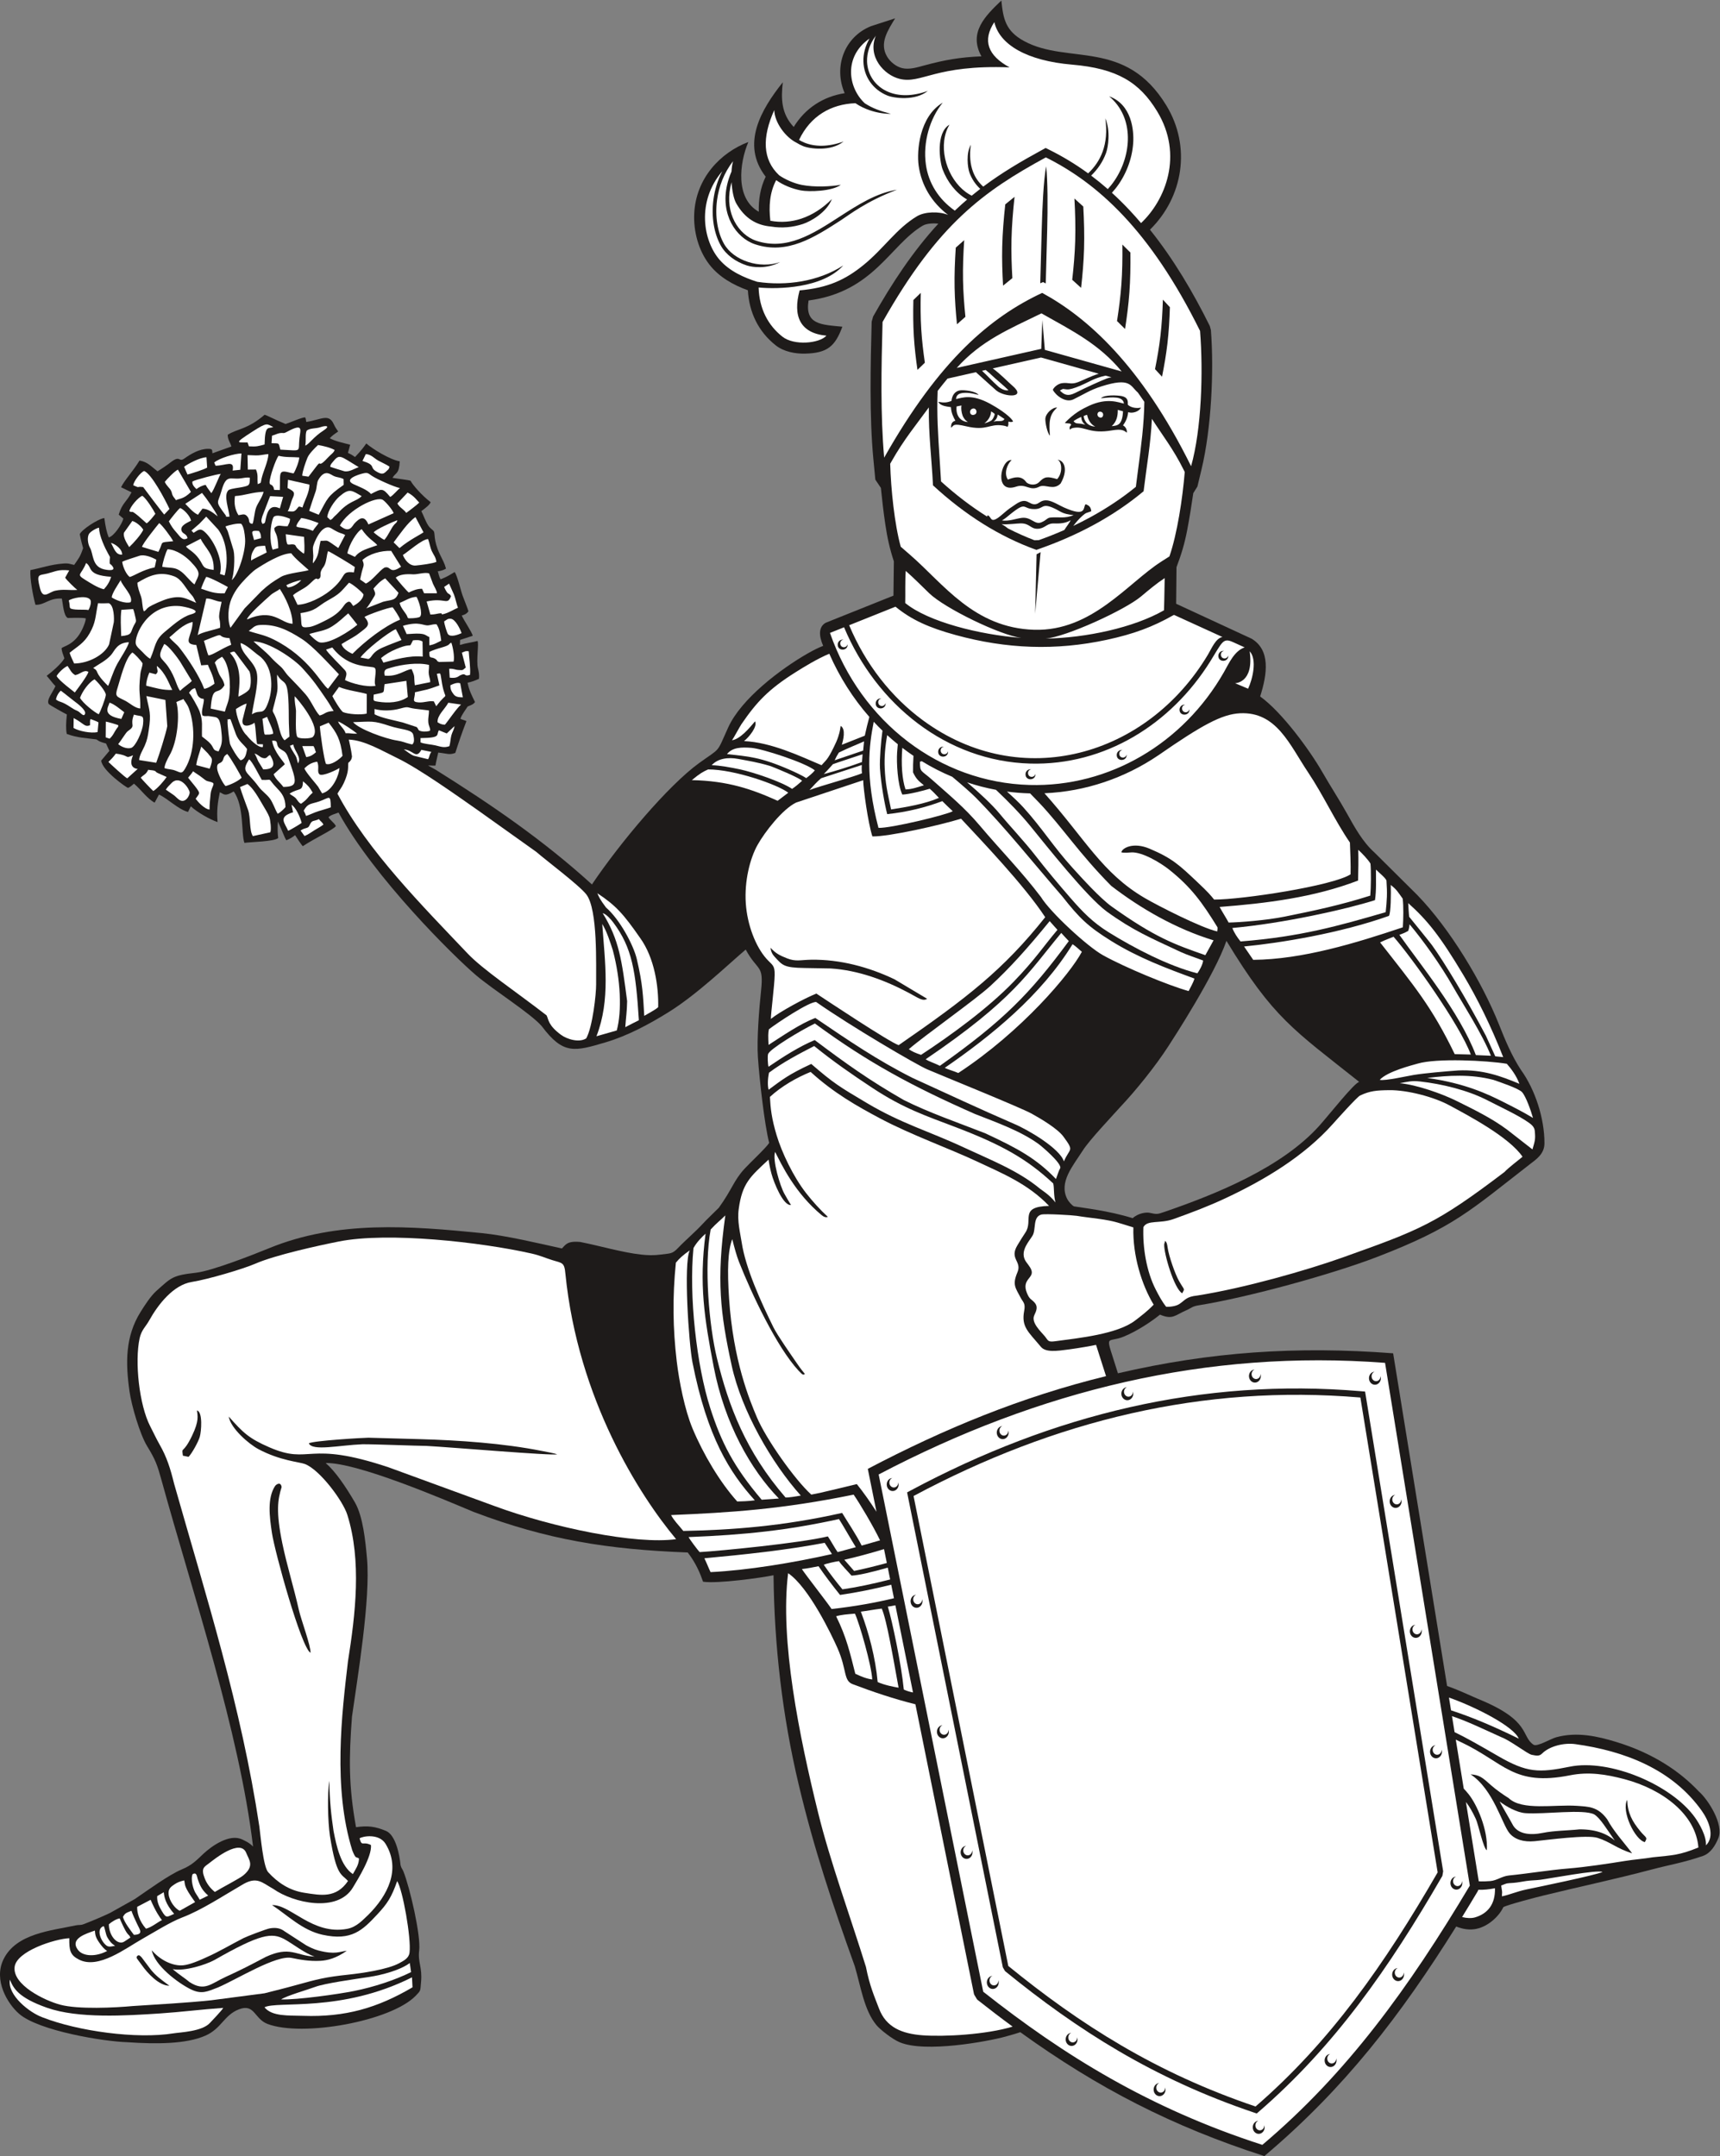 <?xml version="1.0" encoding="UTF-8" standalone="no"?>
<svg
   xmlns:dc="http://purl.org/dc/elements/1.1/"
   xmlns:cc="http://creativecommons.org/ns#"
   xmlns:rdf="http://www.w3.org/1999/02/22-rdf-syntax-ns#"
   xmlns:svg="http://www.w3.org/2000/svg"
   xmlns="http://www.w3.org/2000/svg"
   viewBox="0 0 724.787 908.347"
   height="908.347"
   width="724.787"
   xml:space="preserve"
   id="svg2"
   version="1.1"><rect x="0" y="0" width="724.787" height="908.347" fill="#808080" stroke="none"/><defs
     id="defs6" /><g
     transform="matrix(1.333,0,0,-1.333,0,908.347)"
     id="g10"><g
       transform="scale(0.1)"
       id="g12"><path
         id="path14"
         style="fill:#1e1b1a;fill-opacity:1;fill-rule:evenodd;stroke:none"
         d="m 3533.95,2474.05 c 291.31,67.65 563.62,86.6 870.05,63.16 l 170.55,-1051.4 c 40.59,-14.29 81.05,-34 98.81,-41.23 167.79,-68.34 134.03,-117.39 174.37,-144.36 11.29,-7.56 53.54,18.46 71.68,23.47 66.35,18.31 132.5,2.69 189.67,-14.75 116.88,-35.66 201.6,-93.18 261.31,-156.51 29.55,-25.75 79.41,-104.39 61.86,-147.1 -9.77,-23.771 -24.73,-48.369 -49.28,-56.771 -64.49,-22.047 -102.25,-27.028 -164.1,-43.43 -112.8,-29.867 -227.89,-54.121 -340.43,-81.731 -17.16,-4.207 -114.78,-29.308 -126.17,-36.687 -11.74,-25.891 -45.04,-60.039 -85.12,-68.512 -20.79,-4.398 -43.16,-1.129 -63.76,7.442 C 4428.1,445.352 4250.53,214 3996.81,0 c -291.46,94.019 -526.14,214.871 -771.43,391.602 -13.5,-4.442 -28.84,-9.012 -47.37,-14.051 -56.28,-15.281 -252.89,-51.852 -333.86,-17.801 -23.66,9.949 -61.33,39.57 -73.36,54.012 -39.07,46.918 -49.37,120.957 -68.54,185.91 -71.11,198.137 -129.04,371.019 -177.46,574.678 -51.54,216.82 -77.15,438.07 -79.52,661.41 -37.2,-7.79 -176.62,-27.26 -222.76,-20.44 -8.67,25.16 -22.33,58.76 -48.48,92.37 -255.13,9.88 -444.21,40.1 -676.57,128.12 -97.88,40.97 -367.55,156.41 -467.88,154.67 30.78,-26.79 63.04,-74.14 92.19,-124.18 26,-44.67 33.44,-123.34 38.38,-177.55 11.64,-127.75 -30.16,-377.17 -47.45,-499.72 -10.04,-131.03 -10.68,-220.17 12.76,-349.53 v 0 c 37.29,5.43 60.17,2.5 94.55,-11.67 30.66,-12.64 43.04,-74.978 46.15,-107.951 2.04,-9.649 5.82,-12 9,-19.949 20.66,-51.692 55.75,-203.532 49.93,-250.059 -4.73,-37.742 10.33,-52.762 5.95,-99.34 -2.76,-29.48 0,-26.281 -16.95,-43.793 -77.92,-80.527 -358.5,-131.136 -468.625,-88.937 -41.719,16 -40.391,65.219 -90.09,46.078 C 707.973,445.629 700.25,402.852 648.824,380.48 588.027,354.02 495.313,353.621 401.98,359.98 329.496,362 122.633,395.48 60.316,449.758 24.145,481.25 -21.52,555.762 11.266,622.301 51.547,704.07 162.363,712.5 238.848,729.109 c 10.808,2.36 15.039,-0.168 25.468,3.86 26,10.051 56.922,22.793 83.969,35.769 l 78.125,43.793 c 41.285,28.149 108.024,76.918 148.301,93.59 33.238,13.758 46.461,29.078 69.269,50.289 24.696,22.981 81.547,63.77 121.547,44.34 11.657,-5.668 22.309,-10.082 34.422,-22.488 -43.625,365.458 -192.121,804.588 -289.324,1157.728 -13.191,47.94 -19.109,64.73 -45.465,107.72 -23.117,37.73 -49.398,128.35 -55.707,172.81 -12.836,90.39 -13.746,173.2 34.617,251.02 12.664,20.37 32.34,50.96 50.2,66.79 47.605,42.16 49.468,48.99 125.414,57.56 49.879,5.62 179.269,56.33 231.3,77.62 216.396,88.59 445.706,70.15 672.816,47.51 76.85,-7.65 182,-33.03 252.53,-48.45 11.57,11.23 15.69,24.48 57.78,20.55 64.28,-12.68 132.84,-33.33 193.15,-39.94 20.38,-2.23 39.43,-2.92 62.32,0.2 29.79,4.04 35.32,1.35 53.93,20.83 24.36,25.52 53.88,50.08 77.89,76.18 12.95,14.06 35.43,35.26 50.88,50.71 42.67,59.27 46.83,85.63 80.87,122.89 17.24,18.86 70.15,68.09 78.4,82.27 -14.3,54.16 -30.72,198.23 -35.65,270.8 -3.77,55.63 3.72,151.31 9.98,210.57 8.84,83.92 -10.18,58.98 -48.56,129.56 -54.69,-46.34 -152.59,-140.8 -242.65,-197.01 -61.07,-38.11 -129.89,-75.15 -198.89,-95.7 -100.26,-29.85 -135.36,-39.74 -203.07,50.49 -34.41,40.12 -153.36,114.74 -208.01,161.21 -69.5,59.1 -321.18,307.24 -434.52,514.04 -10.72,-4.38 -23.95,-6.95 -31.75,-14.65 6.63,-11.22 17.02,-16.21 23.4,-27.98 -8.05,-11.67 -65.822,-37.88 -104.557,-63.62 -3.23,2.08 -22.296,31.08 -24.453,34.99 -7.511,-6.8 -18.05,-12.5 -27.648,-16.34 -6.82,10.47 -11.387,26.7 -26.692,59.3 -1.328,-16.93 -0.953,-40.54 0.973,-52.24 -13.121,-11.32 -84.293,-12.15 -106.836,-15.27 -10.679,29.73 -0.219,115.73 -33.828,162.57 -28.684,-17.21 -30.371,-8.59 -43.91,-2.55 -6.758,-32.65 -10.129,-57.86 -7.164,-94.29 -23.442,7.75 -64.555,31.04 -84.527,49.82 l -8.875,-17.85 c -31.637,8.57 -62.278,41.19 -91.7,54.99 l -13.765,-25.56 c -23.727,12.59 -43.157,41.35 -65.352,60.02 -8.043,-6.69 -9.808,-9.17 -18.59,-13.37 -5.101,0.65 -82.133,54.73 -84.984,86.28 l 25.906,30.8 -10.723,23.28 c -25.269,6.31 -24.992,10.32 -30.601,12.86 -33.367,4.55 -59.352,4.69 -93.512,17.3 -3.179,17.39 -2.363,34.36 0.352,61.46 -3.399,1.48 -54.895,29.77 -57.18,33.09 -8.59,12.51 13.352,37.9 21.086,56.68 -8.031,7.42 -16.211,19.66 -27.707,32.48 15.687,11.4 47.672,39.27 55.969,55.18 -3.715,12.31 -7.989,19.81 -8.934,31.38 2.102,7.04 41.422,8.28 66.211,62.33 4.07,8.87 10.582,24.21 10.258,32.71 -14.609,3.27 -55.942,0.76 -56.754,1.18 -13.336,5.86 -15.363,45.54 -18.77,61.34 -41.269,2.36 -53.277,-20.67 -83.457,-19.74 -7.636,26.96 -18.293,84.45 -15.879,109.68 35.977,7.02 63.797,17.81 104.614,20.8 18.109,1.32 20.515,-2.03 33.711,-4.39 14.711,21.94 18.285,23.75 28.203,52.94 -3.379,11.8 -6.973,25.35 -10.504,43.85 3.293,12.55 56.703,48.64 77.57,51.34 3.766,-27.98 7.563,-45.5 13.969,-61.22 16.234,3.53 41.977,41.95 46.145,59.5 l -14.692,12.52 c 11.613,38.07 24.914,39.36 40.496,70.52 l -33.031,15.96 c 11.555,23.52 37.621,50.17 58.332,84.39 25.191,-3.83 37.27,-18.96 56.883,-34 9.844,5.82 30.629,19.76 40.277,27.44 33.035,26.32 25.449,-0.72 44.922,13.2 20.492,14.66 47.578,30.44 74.629,30.39 14.773,-0.01 12.672,-3.2 13.715,-14.14 l 60.004,21.59 c -3.547,13.07 -11.34,20.24 -11.645,36.99 31.508,19.94 61.988,16.29 116.656,63.24 8.993,-2.4 29.911,-14.17 66.278,-29.18 10.449,3.03 55.523,22.83 61.929,20.78 2.438,-3.25 2.239,-8.21 3.473,-14.32 47.739,7.38 70.939,27.91 86.959,-6.92 4.76,-10.36 7.37,-13.52 13.96,-23.27 -12.33,-8.44 -18.87,-12.8 -26.7,-21.3 19.48,-10.27 42.93,-14.56 64.62,-20.51 -1.78,-7.77 -4.78,-17.05 -7.14,-25.72 11.22,-5.31 16.31,-8.65 22.49,-13.1 20.61,21.5 29.57,34.15 35.54,42.85 19.87,-17.25 73.86,-50.89 105.82,-56.52 -2.2,-41.77 -12.83,-34.51 -22.95,-52.12 10.13,-1.99 53.69,-6.85 57.34,-9.4 5.4,-11.98 36.04,-46.86 63.41,-67.68 -4.36,-8.94 -13.14,-15.82 -29.6,-28.16 7.59,-14.61 12.56,-30.72 21.68,-45.04 6.7,-10.51 13.03,-12.47 17.11,-17.78 5.89,-7.63 -1.8,-27.41 19.63,-73.13 9.19,-19.62 14.61,-27.32 19.58,-45.78 -8.18,-4.76 -13.87,-6.53 -26.06,-8.51 2.42,-5.11 2.63,-14.14 8.9,-25.28 21.47,8.13 31.22,15.52 44.71,23.13 9.39,-14.96 18.71,-57.64 25.31,-75.57 2.81,-7.6 16.51,-42.22 18.11,-48.53 -6.58,-9.25 -13.98,-11.18 -21.24,-13.4 6.69,-15.4 33.34,-53.97 34.62,-64.09 l -39.9,-12.99 -0.59,-15.93 c 20.55,6.21 40.27,8.17 55.59,12.61 5.2,-5.46 -4.27,-62.65 1.45,-86.09 3.28,-13.42 4.49,-22.94 3.2,-33.64 -12.79,-5.7 -22.5,-9.5 -35.92,-12.25 4.47,-23.24 12.88,-39.67 23.5,-61.08 -5.83,-8.11 -13.23,-9.67 -23.31,-14.13 -7.01,-11.19 -18.88,-26.01 -22.88,-39 10.48,-4.4 12.94,-4.02 19.09,-7.16 -14.4,-37.28 -23.39,-63.54 -35.2,-100.42 -19.01,-7.28 -24.84,-1.99 -53.95,1.04 -2.85,-14.45 -7.33,-29.79 -8.58,-40.36 -0.24,-2.06 -15.15,-0.1 -23.75,-0.47 7.44,-4.2 16.59,-9.08 24.82,-13.81 178,-111.61 339.22,-221.95 493.42,-362.14 89.09,132.34 241.62,313.44 338.81,383.65 70.08,50.61 53.79,28.26 91.91,112.49 40.93,90.48 165.41,184.97 252.74,234.7 17.66,10.05 32.98,17.56 47.49,23.23 -14.32,32.9 -14.38,59.82 7.67,72.84 l 214.48,85.82 1.29,108.38 c -13.28,40.79 -20.75,74.74 -27.03,117.08 -5.67,38.22 -10.13,76.67 -13.98,115.12 l -17.54,26.14 -6.33,66.36 c -12.56,131.6 -8.87,299.13 -5.25,432.67 l 4.57,16.36 c 58.56,103.72 125.21,205.56 206.16,293.45 -14.78,1.79 -37.1,1.12 -49.74,-6.43 -103.4,-61.72 -154.58,-208.74 -360.5,-236.35 -11.82,-75.71 38.27,-76.25 106.9,-82.8 -22.95,-61.78 -46.95,-83.46 -118.12,-85.09 -31.42,-0.72 -67.25,6.23 -92.36,26.01 -55.28,43.55 -84.3,104.61 -88.26,174.21 -46.36,16.78 -90.5,41.41 -121.32,80.84 -34.85,44.6 -50.9,105.36 -48.27,161.42 5.31,112.42 83.26,193.06 171.06,226.33 -28.15,-66.54 -41.88,-178.63 33.08,-220.41 -1.01,38.43 4.8,75.96 21.77,110.78 -79.4,102.44 -14,213.01 54.11,298.42 -5.98,-52.25 -4.79,-99.46 34.48,-141.19 36.52,59.16 92.62,95.87 161.09,106.72 -35.84,82.85 -1.55,177.67 83.26,211.81 l 76.2,24.72 c -22.28,-37.16 -51.06,-78.17 -25.15,-121.31 9.97,-16.6 28.42,-31.38 47.41,-36.03 22.64,-5.53 48.71,2.73 70.55,8.63 65,17.54 111.96,25.78 180.11,28.62 -41.6,75.19 11.87,127.52 62.96,176.42 5.85,-58.04 13.27,-96.17 71.28,-127.9 138.63,-75.79 320.84,8.81 450.32,-203.85 79.22,-130.12 53.15,-289.39 -51.85,-392.57 74.59,-93.07 136.29,-197.5 189.11,-304.18 l 3.52,-12.9 c 10.14,-130.32 1.19,-312.27 -29.49,-439.94 l -13.14,-54.7 -13.03,-20.87 c -5.61,-39.06 -11.9,-78.1 -19.28,-116.86 -8.09,-42.44 -18.47,-76.79 -33.8,-117.27 l -1.13,-115.47 238.6,-110.45 c 59.96,-36 49.69,-111.24 26.97,-182.51 70,-50.42 157.57,-171.27 196.02,-238.17 27.1,-47.14 53.82,-87.7 78.34,-131.63 24,-43.02 49.65,-89.96 86.67,-123.08 l 135.96,-134.96 c 102.92,-106.16 204.79,-274.74 258.69,-410.53 18.98,-47.86 39.11,-96.45 68.47,-141.53 45.63,-63.07 74.81,-154.57 74.61,-232.34 -0.07,-34.18 -26.69,-51.14 -46.42,-66.42 -187.19,-145.11 -239.84,-199.41 -483.29,-292.97 -141.03,-54.21 -404.53,-127.01 -563.84,-152.74 -21.16,-3.43 -21.99,-8.45 -39.59,-16.04 -34.48,-14.91 -41.87,-30.38 -82.28,-13.35 -24.61,-20.1 -71.39,-51.9 -114.46,-69.4 -57.61,-23.41 -59.7,17.99 -18.47,-115.96 z m 763.03,920.79 c -207.08,164.47 -272.12,201.78 -419.95,445.92 -37.62,-108.71 -167.01,-307.44 -184.14,-333.83 -41.12,-63.37 -101.53,-138.29 -152.72,-192.58 -28.39,-31.81 -95.75,-102.55 -117.1,-135.91 -31.76,-49.66 -76.6,-100.51 -49.28,-153.69 3.79,-7.37 14.89,-20.51 21.47,-23.16 29.8,-5.16 107.87,-13.3 185.41,-37.32 18.46,16.88 44.18,18.97 52.82,17.05 23.81,-5.25 25.2,-4.82 46.87,2.61 165.26,56.73 372.43,140.63 490.88,273.18 31.23,34.95 112.24,137.73 125.74,137.73 v 0" /><path
         id="path16"
         style="fill:#ffffff;fill-opacity:1;fill-rule:evenodd;stroke:none"
         d="m 2436.91,3594 c 27.05,22.19 106.01,65.2 143.81,80.12 34.69,-22.99 229.65,-152.45 260.04,-163.05 217.01,149.98 331.28,238.56 463.34,404.48 -67.32,102.5 -203.37,243.75 -266.06,311.28 -67.73,-20.86 -229.84,-57.28 -280.32,-55.96 -14,44.22 -28.38,149.16 -29.02,177.61 l -212.05,-70.67 c -43.08,-20.89 -98.7,-92.48 -121.98,-134.06 -23.98,-42.87 -41.75,-114.07 -37.09,-183.95 4.66,-69.47 31.59,-137.68 65.18,-175.4 18.53,-20.83 26.92,-19.54 26.09,-52.19 -0.4,-31.25 -12.29,-122.57 -11.94,-138.21 v 0 z m 2228.55,-114.27 47.59,-2.08 c -26.63,67.54 -89.41,165.06 -119.17,217.36 -40.35,70.9 -95.17,147.17 -138.05,198.17 -0.77,-7.09 -0.73,-10.23 -4.13,-20.9 -8.89,-5.3 -20.48,-9.94 -28.06,-12.46 62.76,-89.51 189.6,-242.7 241.82,-380.09 v 0 z m 180.59,-198.63 c -6.25,22.52 -22.32,68.08 -34.54,81.52 -10.65,11.75 -70,31.72 -90.79,38.86 -71.13,18.38 -141.05,14.23 -209.11,5.97 119.58,-16.49 192.38,-51.48 240.87,-75.95 24.59,-12.41 63.63,-32 93.57,-50.4 v 0 z m -1159.42,-597 c 12.16,-0.34 31.21,1.87 41.84,9.09 19.55,13.28 21.55,22.95 56.37,26.61 148.09,23.3 344.82,79.41 459.26,120.21 245.2,87.43 295.55,106.04 512.15,270.44 10.39,11.82 44.23,37.3 56.75,47.99 -42.3,62.65 -174.63,131.96 -231.68,162.79 -48.64,26.28 -132.35,48.28 -189.23,47.66 -39.96,-0.43 -61.68,-2.16 -92.68,-16.98 -9.91,-4.75 -75.45,-78.04 -85.68,-89.48 -91.69,-102.79 -215.67,-176.91 -339.05,-234.78 -56.01,-26.28 -106.97,-45.3 -164.94,-66.13 -43.18,-15.46 -82.71,-1.67 -95.28,-25.63 -2.54,-63.95 9.61,-140.18 39.27,-197.58 9.36,-18.12 18.52,-36 32.9,-54.21 v 0 z m 50.58,42.82 c 8.39,16.66 8.29,6.78 -9.7,38.14 -12.86,22.46 -32.81,79.94 -36.45,106.61 -1.51,11.21 -3.12,16.85 -7.8,21 l -2.97,-10.5 c -1.95,-28.12 31.81,-142.24 56.92,-155.25 v 0 z M 2429.47,3442.9 c 46.89,32.06 98.13,64.39 145.96,84.32 101.29,-76.14 171.45,-126.24 281.37,-189.37 77.95,-39.44 176.1,-73.26 257.62,-105.19 104.12,-48.55 161.73,-79.98 223.75,-144.59 4.39,11.23 8.2,25.62 13.68,35.04 3.22,15.74 -57.85,67.79 -69.23,76.02 -57.22,41.27 -133.93,68.28 -200.36,94.36 -195.16,86.07 -337.13,161.78 -506.18,286.06 -45.44,-22.08 -142.37,-80.4 -147.95,-96.5 -2.2,-6.38 -0.98,-33.19 1.34,-40.16 v 0.01 z m 411.14,-1962.49 c -17.32,94.1 -36.98,212.86 -53.22,249.97 -28.15,-3.42 -45.14,-7.05 -66.07,-9.63 25.03,-65.92 46.27,-145.53 53.14,-222.43 20.31,-9.56 51.89,-15.58 66.15,-17.91 v 0 z m -223.63,478.16 c 12.28,-18.22 19.77,-33.56 30.89,-49.64 l 57.53,15.55 c -15.49,24.87 -42.36,72.34 -53.22,88.85 -161.55,-35.42 -295.6,-49.87 -475.3,-56.91 1.45,-4.95 29.91,-42.87 34.99,-47.46 61.55,3.41 318.52,28.48 405.11,49.61 v 0 z m 879.42,506.49 -31.59,98.85 c -14.61,-3.26 -52.28,-9.89 -84.86,-14.3 -40.07,-5.43 -74.39,-10.02 -89.58,8.19 -39.95,47.94 -62.31,62.78 -52.72,113.6 4.63,24.46 -3.46,26.89 -11.08,41.35 -17.08,32.49 -26.84,41.34 -10.21,80.62 14.83,35.04 -26.42,41.83 -0.09,85.28 7.54,12.45 16.84,28.04 24.77,39.56 27.33,39.6 -21.49,82.43 75.26,84.88 -67.8,70.88 -149.58,103.52 -227.52,140.24 -83.6,39.39 -208.89,84.43 -304.91,135.37 -76.08,40.39 -148.46,81.56 -221.35,147.89 -44.8,-18.17 -92.54,-45.64 -128.69,-79.04 1.94,-36.78 5.58,-68.99 21.07,-120.62 16.54,-55.2 52.72,-131.24 93.18,-183.22 20.16,-25.86 44.79,-53.15 68.8,-75.14 -0.05,-0.02 -7.09,-4.89 -19.13,5.06 -85.09,70.24 -127.1,160.28 -147.46,200.1 -9.12,-26.25 15.98,-108.47 29.23,-132.11 6.56,-11.69 12.15,-21.51 20.92,-35.65 -24.42,-3.16 -53.94,70.24 -61.66,98.8 -4.05,14.96 -6.97,29.41 -9.14,44.56 -57.88,-53.81 -83.32,-74.38 -94.36,-155.85 -5.27,-38.93 4.79,-75.78 9.29,-105.5 12.5,-82.74 61.5,-189.4 100.37,-268.52 12.93,-26.09 55.36,-86.27 73.53,-112.88 6.07,-8.91 11.67,-17.2 26.02,-34.7 -5,-2.7 -5.18,-5.65 -20.6,11.09 -68.21,73.96 -147.33,240.6 -187.81,343.34 -7.19,18.41 -14.2,43.42 -21.26,71.72 -13.91,-36.58 -16.18,-96.32 -10.03,-188.23 13.15,-196.65 64.9,-320.4 88.03,-375.19 28.63,-67.8 118.88,-195.93 171.78,-243.93 36.12,6.35 96.03,22.09 143.94,33.22 22.09,-27.36 42.61,-57.11 62.18,-87.46 l -27.42,135.58 c 243.06,127.63 485.89,227.52 753.1,293.04 z M 1112.73,4423.35 c -1.01,-8.91 -4.76,-14.81 -11.47,-19.71 -2.34,-11.88 3.71,-25.07 -14.77,-64.82 -7,-15.07 -13.31,-21.1 -19.75,-32.88 95.28,-180.51 271.1,-357.26 411.15,-504.8 49.2,-51.83 151.35,-119.46 250.02,-195.93 6.43,-12.91 4.38,-31.03 45.3,-61.28 19.43,-14.37 57.58,-25.71 79.97,-11.45 20.24,36.09 31.64,141.15 31.31,170.6 -0.67,57.93 5.98,236.68 -30.99,284.44 -22.67,29.28 -130.1,109.75 -158.19,134.47 l -184.62,131.53 c -65.47,45.85 -186,131.75 -255.03,164.94 -47.74,22.93 -103.33,56.54 -152.97,58.38 0,0 8.34,-35.91 10.04,-53.49 z m 1274.17,111.17 c 8.49,-15.9 -18.53,-49.43 -34.87,-62.41 86.24,-3.85 176.83,-47.42 245.03,-76.24 12.96,15.26 18.44,15.26 38.6,56.87 6.05,12.48 10.21,21.03 14.25,33.38 6.16,18.85 5.94,25.82 7.57,34.01 17.36,-9.83 7.73,-46.66 3.64,-59.67 l 72.68,28.76 c 4.31,19.83 9.01,39.59 14.38,59.3 -51.13,58.2 -94.09,125.36 -126.61,199.7 -38.11,-15.83 -82.44,-43.21 -106.42,-58.32 -85.9,-54.16 -123.01,-93.77 -171.4,-164.43 -4.91,-7.19 -25.95,-46.26 -29.77,-50.77 26.33,3.79 56.15,39.88 72.91,59.82 h 0.01 z m 581.19,-241.86 c -8.38,9 -20.04,21.27 -29.04,28.82 -20.13,-6.09 -65.7,-17.8 -86.66,-18.39 -14.92,31.24 -18.6,100.93 -16.45,133.06 0.59,8.89 1.31,17.54 2.15,26 -11.45,9.26 -22.63,18.88 -33.54,28.86 -6.38,-35.44 -9.32,-70.7 -7.78,-104.31 2.28,-49.86 7.66,-71.91 20.1,-130.58 47.29,7.32 106.67,17.12 151.22,36.54 v 0 z m 879.99,-422.16 c -0.15,3.51 1.36,6.72 0.69,13.06 -47.65,77.31 -82.66,126.53 -153.29,182.62 -27.53,21.86 -85.1,56.22 -119.2,54.11 -5.44,-0.34 -24.46,-2.3 -31.42,0.39 1.93,13.14 37.33,33.36 89.12,11.43 72.36,-30.63 94.63,-52.44 150.11,-104.65 37.44,-35.22 42.48,-42.23 54.01,-56.24 88.13,-0.18 373.07,42.99 431.31,79.72 1.01,26.91 -1.16,79.5 -2.06,100.52 -48.26,70.52 -83.21,148.52 -132.14,221.72 -58.83,88 -99.86,192.41 -215.21,186.84 -57.73,-2.79 -120.76,-37.66 -258.67,-133.09 -106.14,-71.75 -229.79,-114.2 -359.62,-119.69 129.06,-144.52 181.57,-251.61 316.92,-331.04 40.8,-23.95 179.71,-94.94 229.45,-105.7 v 0 z M 1976.63,3567.92 c 17.8,9.05 31.5,16.63 42.98,21.9 -9.95,156.75 -21.47,229.21 -80.59,308.53 -7.94,10.65 -22.2,26.95 -33.91,30.02 52.02,-83.89 60.52,-148.25 77.38,-278.15 -0.58,-33.89 -3.53,-48.85 -5.86,-82.3 v 0 z m 954.17,89.79 -103.05,61.51 c -81.53,38.97 -172.68,63.28 -263.24,61.93 -34.64,-0.53 -48.51,-6.74 -76.89,4.48 -24.03,9.5 -35.98,16.04 -51.74,33.26 1.33,-13.16 6.26,-21.36 13.51,-29.17 24.02,-25.87 27.86,-33.86 93.91,-34.78 l 82.34,-1.43 c 86.97,-5.45 172.49,-37.07 248.91,-78.04 29.08,-15.59 42.99,-26.72 56.25,-17.76 v 0" /><path
         id="path18"
         style="fill:#ffffff;fill-opacity:1;fill-rule:evenodd;stroke:none"
         d="m 5368.98,975.328 c -8.04,103.842 -112.36,184.072 -234.59,216.202 -56.52,14.87 -111.3,23.92 -171.23,12.01 -179.77,-35.74 -207.17,39.89 -343.99,104.44 -6.05,2.86 -11.67,5.59 -17.12,8.24 l 25.11,-154.74 c 4.97,-5.19 10.11,-11.02 15.69,-18.01 25.87,-32.41 61.39,-111.56 57.36,-176.829 -10.8,4.699 -26.88,81.979 -34.73,98.679 -11.22,23.87 -19.68,38.65 -31.47,53.91 l 40.68,-250.769 c 12.54,-0.621 25.11,-0.223 36.94,0.828 20.34,1.82 36.37,15.402 58.44,17.609 62.46,6.231 127.68,17.293 187.68,22.102 53.34,4.262 126.31,15.262 179.96,23.93 27.99,4.511 58.27,6.64 87.93,11.59 62.49,6.558 82.25,6.031 143.34,30.808 v 0 z m -169.37,16.973 c 10,16.489 3.26,12.999 -14.49,34.709 -25.84,31.59 -39.65,56.86 -41.31,98.99 -19.24,-35.74 24.57,-126.371 55.8,-133.699 z M 1255.53,869.191 c -17.69,-50.82 -30.84,-71.05 -62.94,-105.41 -46.6,-49.91 -81.15,-84.519 -173.27,-64.179 -63.39,13.988 -109.918,61.347 -159.269,93.726 58.765,2.242 127.562,-95.578 237.319,-75.117 31.01,5.789 50.58,29.5 67.07,44.488 60.5,60.403 103.84,142.949 54.53,224.031 -21.09,34.68 -74.76,23.73 -82.24,17.47 7.4,-27.981 9.48,-7.868 35.94,-21.032 3.41,-36.598 -41.37,-108.039 -57.15,-134.367 -48.31,-80.621 -188.532,-48.852 -251.426,-4.41 -37.281,20.82 -52.703,41.789 -101.106,11.531 C 704.41,822.129 638.098,777.828 575.551,754.012 538.414,739.859 487.344,707.59 451.086,687.172 397.133,656.828 311.578,589.789 250,620.891 c -27.988,14.148 -31.602,28.89 -30.863,67.75 C 173.926,686.59 51.98,648 46.18,597.641 39.676,541.18 140.039,491.941 190.391,478.469 c 57.054,-15.258 173.562,-9.418 229.422,-4.199 83.289,5.57 164.929,9.57 248.046,18.269 L 836.34,514.59 c 34.269,8.781 63.969,15.961 98.601,25.601 68.679,19.11 94.229,25.688 166.439,33.297 42.75,4.524 124.1,16.364 160.28,36.024 15.2,8.258 30.74,15.859 32.97,33.808 5.65,45.43 -21.61,198.938 -39.1,225.871 v 0 z M 535.523,538.449 c -30.953,22.75 -42.07,31.129 -57.972,50.012 l -29.504,39.219 c -4.063,3.98 -8.336,10.468 -13.965,4.871 -5.945,-5.903 -0.203,-8.371 14.117,-28.742 17.969,-25.579 54.262,-65.36 87.324,-65.36 v 0 z m 560.687,110.469 c -22.48,-2.316 -36.09,-13.008 -89.5,0.871 -14.128,3.68 -27.472,10.25 -39.054,16.609 l -67.808,43.872 c -12.524,9.488 -26.485,13.019 -47.231,9.449 -10.644,-1.848 -71.508,-25.039 -82.535,-30.629 -35.156,-17.852 -80.617,-44.672 -116.508,-60.289 -40.136,-18.582 -63.687,-26.102 -81.383,-26.102 -30.074,0 -66.39,17.352 -92.328,47.75 8.899,-48.121 82.766,-103.359 123.012,-123.219 34.82,-17.171 52.609,-6.992 86.797,6.032 61.273,26.519 183.527,103.07 232.344,93.019 24.222,-4.972 55.75,-11.16 91.194,-9.09 21.81,1.258 49.12,7.848 83,31.727 v 0 z M 4748.02,820.91 c 25.86,5.621 46.79,15.379 76.75,21.672 38.06,7.969 216.75,44.629 241.01,55.367 -13.22,8.403 -170.1,-21.371 -196.85,-24.648 -15.31,-1.883 -29.54,-1.699 -44.13,-3.852 -12.45,-1.82 -26.99,-4.84 -39.59,-5.801 -28.32,-2.199 -17.18,-0.039 -39.64,-8.507 0.52,-6.539 1.72,-9.2 2.59,-17.332 0.93,-8.579 -0.5,-5.368 -0.14,-16.899 v 0 z m -22.14,25.68 c -20,-3.981 -37.42,-5.442 -52.73,-4.852 l -0.13,-0.73 -1.25,-3.317 c -16.56,-27.761 -33.16,-55.152 -49.83,-82.179 14.78,-3.75 29.57,-4.422 41.24,-0.973 39.3,11.652 64.21,41.25 62.7,92.051 v 0 z M 679.125,834.809 c 21.301,13.312 77.586,42.089 89.867,52.261 36.606,30.309 18.141,48.91 9.531,70.852 -18.543,47.278 -101.234,-19.813 -115.71,-30.953 -17.415,-13.399 -28.555,-16.231 -15.54,-49.539 6.813,-17.391 17.633,-30.84 31.852,-42.621 v 0 z M 338.734,648.262 c -8.574,5.187 -16.664,14.25 -25.937,27.808 -12.848,18.75 -11.676,26.758 -12.817,36.739 -26.093,-9.399 -81.972,-24.938 -52.832,-61.911 15.618,-19.808 55.239,-21.918 91.586,-2.636 v 0 z m 73.454,42.5 c -3.555,8.308 -4.711,6.34 -9.942,13.207 -7.703,10.101 -18.547,35.051 -23.894,47.242 -9.629,-1.063 -26.25,-11.152 -34.204,-18.609 -0.066,-34.25 24.637,-64.711 45.711,-56.282 3.508,1.41 18.641,12.16 22.329,14.442 v 0 z m 99.8,55 c -7.453,9.32 -20.058,27.629 -35.875,64.258 l -42.465,-22.25 c -0.957,-18.571 6.954,-45.68 27.836,-69.059 18.454,4.578 37.133,21.008 50.496,27.051 h 0.008 z m 56.282,29.629 48.492,27.347 c -38.742,53.492 -30.223,53.864 -34.543,68.594 -14.508,-3.531 -21.617,-6.391 -31.246,-12.922 -10.121,-6.879 -19.774,-13.14 -17.95,-30.851 2.176,-21.098 20.243,-45.809 35.247,-52.168 v 0 z m 63.121,34.847 26.773,13.133 c -15.758,14.27 -24.258,25.078 -33.297,52.848 -2.637,8.082 -2.933,22.133 -15.906,14.832 -7.223,-15.012 1.809,-49.731 10.547,-61.711 4.219,-5.789 7.879,-12.84 11.883,-19.102 v 0 z M 363.922,664.578 c -11.699,7.094 -18.258,15.492 -24.953,27.531 -4.883,8.77 -7.465,29.672 -11.098,34.7 -24.672,-7.289 -10.719,-46.129 8.336,-61.09 8.25,-6.469 17.816,-2.418 27.715,-1.141 v 0 z m 59.394,34.672 c 31.079,1.34 19.274,15.141 10.118,34.469 -8.454,17.883 -13.621,29.332 -17.946,41.562 -14.73,-6.179 -20.015,-6.269 -26.875,-19.5 4.7,-17.543 23.559,-41.621 34.703,-56.531 v 0 z m 127.176,66.34 c -28.054,32.551 -31.066,53.082 -32.847,68.379 l -20.711,-12.258 c -1.52,-18.82 7.386,-35.012 14.691,-47.352 14.852,-25.109 16.512,-17.918 38.867,-8.769 v 0 z M 5159.55,956.898 c -27.3,36.231 -57.83,68.572 -78.98,107.632 -29.83,40.63 -58.93,39.75 -96.04,42.52 -71.21,4.75 -173.07,-16.19 -215.33,24.38 -16.52,10.12 -41.32,27.77 -55.34,40.35 -28.28,25.39 -36.69,32.7 -65.05,34.7 72.39,-47.38 99.61,-158.52 123.26,-186.28 16.38,-19.21 43.75,-28.372 79.5,-24.911 39.7,3.832 164.84,21.011 198.49,10.531 39.96,-12.429 61.09,-33.871 109.49,-48.922 v 0 0" /><path
         id="path20"
         style="fill:#1e1b1a;fill-opacity:1;fill-rule:evenodd;stroke:none"
         d="m 4568.19,3485 c -12,59.66 -209.15,333.83 -239.87,340.88 -130.04,-38.28 -225.63,-65.71 -349.42,-68.66 10.16,-35.9 209.58,-251.29 285.89,-303.54 63.28,-43.31 44.23,-44.04 100.05,-18.25 70.77,32.71 153.69,44.24 203.35,49.57 v 0 z M 3409.38,3209.69 c 30.58,38.32 66.62,79.87 90.27,105.31 66.4,70.81 127.28,144.07 173.12,221.55 23.96,40.5 50.08,81.66 73.59,123.92 -126.35,32.93 -200.49,63.73 -305.27,132.33 -132.17,-191.27 -206.41,-253.29 -387.65,-382.02 9.04,-10.15 154.58,-58.99 189.58,-75.81 32.09,-15.43 122.1,-53.84 166.36,-125.28 v 0 z m -1304.14,440.04 c 41.63,22.52 218.76,171.63 233.26,204.64 -12.85,46.6 -18.78,63.41 -20.72,116.88 -3.4,93.44 26.37,190.99 88.62,261.62 10.25,11.62 23.61,25.51 36.25,36.55 -29.31,27.08 -248.17,73.03 -272.4,58.83 -73.63,-55.11 -219.25,-243.39 -267.18,-319.81 11.3,-7.27 39.97,-27.38 52.13,-38.26 41.64,-37.26 126.27,-148.11 136.04,-201.16 8.18,-44.42 12.67,-75.14 14,-119.29 v 0 z m 197.72,-1581.95 c -49.36,55.98 -110.58,157.46 -133.07,220.9 -77.48,218.47 -57.66,363.6 -56.52,525.25 -88.23,-1.01 -144.34,12.89 -236.6,30.43 -23.52,5.27 -44.16,13.32 -60.1,5.95 -18.21,-222.09 164.3,-642.57 269.29,-778.78 13.85,-21.3 20.28,-15.59 66.85,-14.67 l 150.15,10.92 v 0" /><path
         id="path22"
         style="fill:#ffffff;fill-opacity:1;fill-rule:evenodd;stroke:none"
         d="m 3785.1,3738.16 c 5.23,6.52 17.7,28.4 18.15,40.52 -17.5,6.78 -51.74,17.96 -70.77,26.88 -95.59,44.86 -149.28,66.92 -233.99,127.95 -63.72,47.16 -188.45,205.25 -242.29,271.17 -28.83,35.29 -66.63,74.75 -107.71,113.39 -31.05,5.77 -61.47,13.66 -91.14,23.55 39.74,-33.91 79.12,-70.47 102.6,-98.92 33.92,-41.1 79,-88.34 113.82,-133.26 33.82,-43.64 72.35,-89.59 109.64,-132.46 39.25,-45.13 71.07,-77.96 121.78,-109.42 79.18,-49.1 188.03,-106.12 279.91,-129.4 v 0 z m -1249.56,608.29 c -5.67,8.49 -91.16,44.09 -102.6,47.47 -38.79,11.47 -66.51,15.66 -99.67,21.88 -31.35,5.87 -63.79,1.72 -83.45,-19.95 26.07,-0.51 62.12,-7.38 88.51,-12.94 42.45,-8.95 132.36,-39.25 165.66,-61.86 10.74,7.22 19.95,15.07 31.55,25.4 v 0 z m 843.21,-506.41 c -8.66,8.98 -13.77,14.5 -23.88,25.73 -105.1,-126.14 -149.34,-209.81 -428.63,-399.21 12.8,-8.28 23.32,-10.12 44.86,-20.76 200.7,142.48 284.35,227.11 407.65,394.24 v 0 z m 542.84,-1.21 c 189.75,15.04 309.06,49.11 458.8,92.57 3.97,36.59 5.43,59.2 2.48,100.2 -3.78,9.17 -24.9,25.88 -33.14,34.36 -0.31,-33.03 1.64,-64 -3.12,-96.55 -91.7,-29.11 -290.34,-73.42 -450.91,-87.99 5.19,-14.54 16.33,-30.91 25.89,-42.59 v 0 z M 2806.43,1859.84 c -51.22,-14.67 -93.44,-24.43 -114.69,-25.25 -11.3,13.11 -33.05,34.84 -39.57,45.83 -10.83,-1.17 -42.32,-8.15 -48.03,-11.6 20.27,-29.6 40.37,-55.26 58.9,-77.55 43.33,6.08 95.85,17.06 150.93,31.22 l -7.54,37.35 z m -398.64,214.6 54.3,3.86 c -88.89,91.2 -171.36,236.76 -205.78,415.49 -29.61,153.8 -46.92,261.89 -25.87,421.56 -12.22,-11.11 -27.72,-26.56 -38.16,-45.42 -15.02,-149.43 9.67,-371.26 53,-505.94 34.81,-108.22 73.88,-185.4 162.51,-289.55 v 0 z m 318.93,2356.11 c -21.43,-7.5 -73.64,-24.07 -93.72,-31.47 -9.5,-9.98 -12.68,-15.14 -28.93,-31.15 33.71,8.44 85.04,24.79 120.73,37.93 0.73,4.29 1.05,15.72 1.92,24.69 v 0 0" /><path
         id="path24"
         style="fill:#ffffff;fill-opacity:1;fill-rule:evenodd;stroke:none"
         d="m 5392.75,982.039 c 29.61,28.821 8.68,78.541 -13.18,109.311 -93.26,131.33 -244.39,189.2 -399.57,210.66 -36.09,5 -81.62,-6.42 -104.8,-29.37 -9.23,-9.14 -17.16,-7.56 -33.15,-4.34 -13.44,2.71 -66.79,44.72 -95.89,55.61 -67.36,30.56 -107.79,50.19 -156.16,66.64 l 8.22,-50.66 c 36.02,-17.12 78.32,-41.35 138.38,-76.06 90.28,-52.14 127.68,-53.07 225.74,-33.09 125.51,25.58 321.8,-56.7 396.04,-160.9 13.36,-18.75 36.74,-59.02 34.37,-87.801 v 0 z m -4088.72,-448.598 -1.62,31.5 c -224.27,-112.5 -426.027,-73.511 -466.355,-94.64 24.175,-29.699 76.226,-25.41 122.867,-27.012 132.388,-4.5 233.988,24.77 345.108,90.152 v 0 z M 705.652,468.422 C 637.727,463.699 571.988,455.25 505.891,450.879 397.258,443.711 247.262,434.18 148.711,468.809 56.117,501.352 42.141,531.621 31.281,557.512 22.641,508.559 93.969,453.078 134.164,438.621 245.598,394.879 431.996,368.98 549.449,388.109 c 19.906,3.231 89.559,5.512 114.391,32.942 7.258,7.949 37.305,38.828 41.812,47.371 v 0 z m 593.828,113.117 -4.08,28.723 c -30.03,-22.731 -88.24,-37.973 -127.89,-43.981 -46.57,-7.051 -140.74,-20.082 -171.334,-31.551 -23.117,-8.691 -89.985,-27.8 -107.442,-39.449 48.715,-2.019 182.136,16.66 230.856,26.559 62.97,12.769 129.16,34.469 179.89,59.699 v 0 z m 3501.7,737.801 c -15.81,38.25 -133.65,99.05 -220.7,129.9 l 6.56,-40.42 c 65.06,-21.23 130.97,-48.74 214.14,-89.48 v 0 0" /><path
         id="path26"
         style="fill:#ffffff;fill-opacity:1;fill-rule:evenodd;stroke:none"
         d="m 2699.98,1849.39 c 32.68,6.78 67.62,15.33 103.48,25.15 l -8.87,43.85 c -46.52,-14.08 -89.53,-25.57 -125.55,-33.64 l 30.94,-35.36 z m 117.35,-43.5 c -51.9,-13.05 -106.38,-24.27 -161.83,-32.35 -27.56,34.57 -49.13,63.12 -67.95,90.75 -17.59,-3.4 -34.74,-7.07 -52.67,-8.9 11.32,-17.93 81.27,-106.69 93.82,-126.29 73.32,7.97 139.15,20.1 197.29,34 l -8.66,42.79 z m -431.21,266.69 c -78.99,87.04 -150.38,199.03 -197.15,436.3 -11.47,58.22 -28.73,312.84 -8.51,353.73 -21.7,-15.23 -32.88,-25.57 -43.88,-38.93 -11.07,-109.66 -9.49,-209.13 2.74,-311.93 7.53,-63.19 25.18,-152.98 49.95,-212.23 34.14,-81.73 86.71,-170.08 141.26,-230.58 11.96,0.31 34.84,0.71 55.59,3.64 v 0 z M 2830.5,1740.8 c -10.09,-2.09 -19.32,-3.8 -23.88,-4.09 13.99,-46.32 42.89,-183.15 50.44,-262.12 8.8,-4.34 18.27,-7.14 29.14,-9.28 l -55.7,275.49 z m -168.37,292.02 c 15.38,-25.58 44.9,-69.3 61.76,-103.3 l 58.18,16.57 c -22.1,46.11 -64.64,117.11 -83.52,144.49 -226.97,-46.34 -388.51,-56.73 -577.18,-64.61 9.6,-18.04 22.12,-29.55 38.69,-50.21 151.95,3.03 314.05,14.71 502.07,57.06 v 0 z m 95.16,-526.37 c -1.87,43.49 -40.55,178.03 -54.64,207.97 -25.97,-2.18 -42.97,-3.29 -59.48,-8.29 32.98,-66.4 44.27,-117.23 60.58,-181.67 19.59,-9.29 35.97,-15.82 53.54,-18.01 v 0 z m -127.32,396.34 -23.05,35.5 c -121.4,-23.37 -256.73,-37.42 -380.24,-48.89 8.23,-16.93 13.55,-31.47 19.57,-43.74 116.76,5.61 263.03,29.9 383.72,57.13 v 0 z m 733.23,1240.93 c 18.67,43.95 34.01,30.14 -1.63,78.54 -18.22,24.75 -69.35,55.26 -100.2,72.35 -35.75,19.82 -293.7,124.12 -329.71,139.8 -34.3,14.54 -242.35,136.59 -351.53,213.02 -20.56,2.33 -124.7,-66.78 -149.49,-86.19 -2.65,-12.5 -2.43,-21.56 -1.14,-49.33 44.23,28.27 99.23,66.77 147.89,85.14 105.74,-71.87 197.33,-134.3 307.74,-189.68 107.59,-49.11 210.33,-97.18 319.93,-144.74 43.25,-17.98 145.16,-77.65 158.14,-118.92 v 0.01 z m -933.5,226.53 c 44.38,32.66 62.52,47.81 134.81,81.52 71.19,-61.63 89.56,-72.35 175.34,-123.31 110.96,-65.9 196.59,-89.07 307.71,-140.95 83.76,-39.09 171.4,-73.03 240,-130.09 5.51,-4.57 30.12,-18.89 48.94,-43.47 -6.35,25.13 -3.5,45.4 -7.02,60.06 -83.62,77.95 -162.88,122.22 -306.25,177.1 -93.62,35.82 -165.33,58.81 -265.23,124.75 -65.19,43.02 -123.91,83.65 -184.19,132.5 -48.1,-24.75 -99.43,-51.64 -142.84,-84.25 -4.63,-21.59 -4.5,-42.5 -1.27,-53.86 v 0 z m 1327.78,311.79 c 5,10.13 15.07,27.03 18.4,39.52 -88.61,32.44 -178.12,66.03 -263.13,118.85 -73.51,45.68 -100.82,72.46 -154.59,140.84 -89.35,102.64 -179.36,216.62 -274.22,312.86 -13.09,13.29 -44.02,40.37 -73.67,65.15 -33.28,13.88 -65.44,30.35 -96.22,49.22 -1.82,-0.42 -3.8,-0.92 -5.95,-1.52 0.07,-34.67 2.63,-25.29 39.33,-57.95 54.7,-48.68 101.76,-87 150.46,-144.68 64.45,-76.36 130.67,-143.27 192.48,-224.69 29.93,-48.92 146.85,-156.66 195.93,-184.05 70.56,-39.35 208.58,-96.17 271.18,-113.55 v 0 z m 52.86,113.45 25.97,46.87 c -118.88,36.32 -230.54,100.52 -323.67,172.32 -101.33,102.31 -154.58,185.38 -227.43,262.39 -9.44,9.99 -19.05,19.9 -28.92,29.77 l -2.51,0.05 c -23.8,0.67 -47.36,2.58 -70.63,5.67 20.38,-18.18 39,-35.79 52.45,-50.67 59.28,-65.56 94.29,-123.52 154.66,-190.07 29.12,-32.1 87.48,-96.58 124.38,-122.9 136.6,-97.35 197.24,-119.06 295.7,-153.43 v 0 z m -1081.75,646.56 2.86,29.16 c -27.72,-12.41 -47.48,-19.59 -79.64,-35.38 -5.68,-8.87 -9.31,-15.52 -13.32,-24.39 22.61,7.85 66.84,22.73 90.1,30.61 v 0 z m 589.65,-538.93 c -69.67,-85.58 -127.29,-149.6 -188.1,-205.43 -47.46,-43.56 -206.9,-155.78 -257.1,-199.25 9.31,-7 20.95,-12.16 38.59,-18 93.98,61.73 210.87,146.41 292.84,231.24 68.57,70.96 92.77,110.09 138.34,163.92 -4.45,5.22 -14.43,15.6 -24.57,27.52 v 0 z m 101.77,-96.86 c -9.03,7.16 -18.55,17.05 -29.45,23.94 -98.37,-160.66 -255.96,-288.98 -404.05,-390.83 10.19,-5.25 28.43,-10.03 42.87,-16.27 201.66,132.31 354.28,314.74 390.63,383.16 v 0 z m -695.65,590.31 -128.68,-41.93 c -14.01,-12.04 -23.35,-22.71 -36.82,-37.35 29.54,11.78 137.01,40.71 165.95,53.01 -0.72,4.9 -1.2,14.71 -0.45,26.27 v 0 z m 1237.3,-615.83 c 155.69,1.26 324.45,53.01 472.99,102.85 1.68,27.08 2.51,67.02 -0.51,90.6 -15.94,21.89 -17.37,26.89 -37.67,43.27 0.9,-26.9 0.56,-88.84 -5.88,-97.81 -155.03,-55.19 -344.97,-85.81 -457.86,-96.69 l 28.93,-42.22 z m 790.22,-307.4 c -38.69,98.64 -82.2,186.35 -125.7,259.11 -74.05,123.91 -113.97,173.4 -174.54,227.6 0.02,-4.64 2.38,-41.36 3.13,-43.36 12.41,-15.13 65.86,-81.07 71.8,-89.25 37.58,-51.78 107.64,-167.24 170.51,-286.43 l 29.78,-65.19 c 6.15,-0.86 12.58,-1.04 25.01,-2.49 l 0.01,0.01 z m -153.27,9.43 50.92,-1.34 c -35.09,94.7 -187.2,307.45 -244.17,372.29 -13.67,-5.87 -24.66,-9.04 -42.57,-17.94 107.74,-137.68 162.83,-202.19 235.82,-353.02 v 0.01 z m 204.45,-93.83 c -9.5,26.42 -26.99,48.78 -39.76,63.31 -63.5,10.41 -221.13,18.26 -281.49,0.61 -17.07,-5 -95.52,-24.33 -120.26,-51.39 16,-4.08 87.99,12.35 108.23,15.59 35.12,5.63 98.46,11.11 140.02,14.11 76.97,3.41 133.21,-17.27 193.26,-42.23 v 0 z m 41.32,-207.31 c 7.92,27.58 9.91,31.25 7.3,58.78 -1.18,12.46 -10.8,20.04 -20.21,26.66 -32.49,22.84 -87.4,48.09 -128.64,69.34 -63.45,32.69 -144.8,52.15 -213.46,59.87 -27.73,3.13 -39.47,-1.02 -64.47,-5.41 53.58,-4.82 134.36,-33.57 180.32,-56.4 54.42,-27.04 110.33,-54.13 159.32,-90.62 l 79.84,-62.22 z m -960.47,716.96 c 35.52,0.65 119.04,7 177.14,18.73 95.47,19.28 176.64,36.52 270.66,66.38 2.28,24.81 2.85,79.07 0.58,101.23 -6.86,12 -28.21,34.41 -38.56,43.52 0.97,-36.2 0.16,-60.14 -0.61,-97.1 -138.8,-53.43 -290.58,-72.16 -437.69,-83.48 9.44,-17.54 20.32,-33.83 28.48,-49.28 v 0 z m -1847.35,-294.9 c 10.32,6.41 36.08,19.47 44.07,27.53 1.53,64.01 -11.16,154.92 -57.09,218.73 -52.33,75.1 -75.8,101.99 -135.14,141.29 4.22,-10.71 7.95,-19.31 27.36,-45.19 43.71,-37.48 87.07,-119.42 97.23,-162.6 19.27,-81.81 19.97,-118.43 23.57,-179.76 v 0 z m 512.02,751.34 c 8.88,6.36 20.61,16.17 27.31,24.58 -30.18,24.37 -166.03,68.47 -200.73,71.15 -30.75,2.38 -59.81,1.89 -76.98,-19.77 66.91,-7.65 103.84,-8.59 196.49,-48.88 14.91,-6.49 41.32,-18.54 53.9,-27.08 h 0.01 z m -90.32,-71.59 33.64,25.49 c -32.84,25.41 -170.32,73.85 -253.51,73.6 -15.34,-6.99 -25.36,-12.15 -51.34,-33.77 113.71,-2.37 189.27,-28.35 271.21,-65.32 v 0 z m -508.57,-725.89 c 16.5,61.74 12.65,158.8 -12.49,253.77 -7.9,24.3 -18.87,59.42 -33.39,82.79 8.29,-119.56 26.44,-239.97 -18.33,-354.86 l 64.21,18.3 z m 827.32,640.3 c 37.09,-1.87 215.18,40.98 234.83,52.65 -11.41,10.89 -23.05,21.51 -32.97,31.85 -52.67,-19.64 -108.73,-34.1 -174.23,-41.1 -7.45,28.09 -19.65,93.23 -22.87,144.74 -1.66,26.64 3.68,91.85 7.51,115.89 l 0.5,3.02 c -9.47,9.16 -18.73,18.58 -27.73,28.28 l -0.06,-0.25 c -14.82,-75.19 -27.81,-171.66 15.02,-335.08 v 0 z m 85.5,121.52 c 21.76,0.24 40.62,8.23 58.12,13.05 -17.78,14.42 -24.53,20.17 -34.33,40.87 -0.22,14.65 0.16,32.59 1.36,52.17 -11.25,7.61 -22.32,15.54 -33.15,23.8 l -2.12,1.63 c -4.2,-51.88 -0.66,-99.84 10.12,-131.52 v 0 z M 2531.49,2087.62 c -91.76,102.2 -187.32,267.57 -218.56,411.27 -35.78,164.63 -48.74,269.43 -20.01,474.14 -18.74,-18.6 -26.2,-22.51 -46.37,-44.56 -21.74,-117.09 -4.76,-305.34 19.71,-406.23 36.77,-151.7 91.4,-295.74 216.95,-440.62 7.43,-0.97 35.5,3.63 48.28,6 v 0 0" /><path
         id="path28"
         style="fill:#ffffff;fill-opacity:1;fill-rule:evenodd;stroke:none"
         d="m 5104.59,997.488 c -27.32,38.852 -45.53,69.912 -64.55,82.232 -34.14,18.12 -158.52,-0.2 -217.72,4.13 -27.9,2.05 -59.9,20.54 -81.35,36.63 0.25,-2.36 33.53,-59.01 39.23,-70 15.63,-33.02 55.39,-37.42 96.87,-28.98 36.29,7.37 79.04,7.17 116.21,11.21 57.23,0.25 90.45,-17.38 111.29,-35.222 h 0.02 z M 994.664,630.531 c -29.609,9.219 -70.953,41.629 -95.238,54.809 -40.211,21.808 -76.36,17.34 -221.414,-65.531 -27.782,-15.079 -94.246,-36.368 -131.977,-28.95 19.805,-17.199 41.969,-31.007 52.945,-40.711 47.723,-31.187 68.27,-4.828 114.008,16.063 54.164,24.758 72.016,34.328 126.7,63.109 78.062,36.192 95.562,3.68 154.976,1.211 v 0 0" /><path
         id="path30"
         style="fill:#ffffff;fill-opacity:1;fill-rule:evenodd;stroke:none"
         d="m 234.391,4717.35 c 45.824,0.15 96.273,27.68 110.472,60.35 l 14.91,69.93 c 1.196,8.52 1.68,53.87 -15.96,60.29 -14.348,-0.08 -16.911,-1.13 -33.891,-0.04 -9.078,-44.15 -6.656,-60.03 -26.578,-95.16 -18.016,-31.77 -38.309,-41.1 -63.254,-61.52 2.68,-9.75 10.269,-25.17 14.301,-33.85 v 0 z M 1353.22,4414.79 c 5.67,9.58 2.82,12.64 10.35,23.16 l -31.54,6.45 c -17.25,-31.3 -26.01,0.21 -55.4,1.28 9.81,-6.13 20.14,-15.44 31.38,-19.91 l 45.21,-10.98 z m 109.95,195.57 -8.32,44.36 c -5.56,2.06 -13.77,2.44 -31.06,-6.12 -0.68,-13.89 4.61,-20.93 10.09,-28.43 6.45,-8.82 16.29,-9.66 29.29,-9.81 v 0 z m -1079.58,-68.2 9.203,21.11 c -10.48,7.8 -32.285,26.66 -46.699,30.25 -2.621,-12.72 -27.11,-40.07 37.496,-51.36 v 0 z m 831.5,566.02 c 13.06,14.6 21.05,36.92 31.44,48.29 5.2,5.69 8.59,6.21 9.37,13.73 -13.47,-4.69 -68.33,-29.09 -74.57,-38.44 5.63,-5.25 24.39,-19.77 33.76,-23.58 v 0 z m 244.02,-294.9 c -4.22,12.87 -19.63,44.7 -34.55,45.51 -9.95,0.53 -10.55,-2.32 -20.49,-8.32 -0.11,-6.9 8.8,-36.28 12.15,-40.43 8.92,-11.08 34,-0.86 42.89,3.24 v 0 z M 662.922,4384.89 c 13.223,35.28 5.75,32.34 -5.703,48.41 l -21.067,21.42 c -4.636,-17.44 -13.57,-39.38 -15.683,-58.58 l 42.453,-11.25 z m -470.524,246.44 c -6.668,-4.54 -14.617,-19.06 -15.335,-27.88 13.308,-10.34 14.546,-2.67 48.367,-25.48 14.859,-10.03 16.086,-7.84 23.941,-13.23 6.598,-4.5 16.297,-17.51 19.59,-5.87 3.34,11.81 -24.945,32.45 -34.027,39.31 -14.993,11.33 -26.395,21.28 -42.536,33.15 v 0 z m 1091.792,562.01 c 7.64,5.17 34.7,25.74 41.13,32.54 -5.7,5 -15.86,21.29 -36.76,31.7 l -32.37,-34.38 c 6.53,-12.86 20.86,-18.88 28,-29.87 v 0.01 z m -52.95,146.23 c -10.42,7.06 -22.54,11.95 -36.03,19.29 -11.01,5.99 -21.82,19.55 -38.82,20.29 -2.93,-6.79 -7.23,-14.2 -10.53,-21.63 42.51,-13.12 22.4,-19.9 41.9,-32.11 20.23,-12.64 25.17,-8.91 34.98,0.72 6.28,6.18 6.13,4.09 8.5,13.44 v 0 z M 910.992,4188.56 c 6.742,2.7 36.75,20.45 42.582,24.91 -4.437,18.31 -18.738,49.74 -32.058,57.31 l 4.902,-23.64 c -48.785,-14.76 -26.121,-33.48 -15.426,-58.59 v 0.01 z m -497.91,722.49 c 9.125,20.21 -26.828,51.38 -31.73,69.61 l -2.036,-3.47 c -7.886,-12.94 -25.285,-38.15 -26.203,-51.01 13.836,-8.98 42.938,-20.53 59.969,-15.13 v 0 z m 268.344,431.33 c 34.027,0.62 60.64,19.69 53.98,-15.32 l 24.242,2.52 3.622,51.54 c -20.063,0.16 -70.758,-14.94 -86.106,-28.62 l 4.262,-10.12 z m -157.207,-1023.79 20.222,-13.88 c 8.606,-5.34 12.5,-10.72 20.254,-16.85 20.254,-16.04 35.602,12.55 34.91,22.17 -0.773,10.61 -30.234,57.61 -57.804,29.04 -4.481,-4.64 -13.821,-13.47 -17.582,-20.48 v 0 z m 101.699,868.84 c 4.141,6.67 9.25,12.17 14.184,19.3 19.484,-0.76 35.625,-14.65 48.121,-24.44 -7.832,17.18 -34.473,55.71 -49.555,74.11 l -52.988,-34.43 c 10.215,-9.89 24.363,-27.6 40.238,-34.54 v 0 z m 701.622,-322.34 c 10.16,8.98 -4.06,51.89 -10.84,62.91 -20.45,-0.87 -35.81,-12.46 -53.26,-19.09 2.15,-13.65 14.45,-26.77 20.78,-36.75 7.53,-11.82 -0.06,-12.59 18.28,-11.8 7.21,0.3 21.41,1.61 25.04,4.73 v 0 z m -371.364,345.22 c 6.07,21.13 22.707,48.24 21.855,72.5 l -67.597,15.18 -1.473,-25.95 c 16.777,-9.28 25.824,-11.9 16.758,-30.94 -6.41,-13.43 -9.356,-31.54 -16.055,-42.63 13.504,-0.4 18.828,-3.39 26.707,5.14 9.758,10.56 4.984,11.8 19.805,6.7 v 0 z m -69.977,182.91 c 71.559,-3.24 55.367,-9.3 60.438,36.03 3.066,27.47 13.25,48.7 -38.77,20.66 -14.14,-7.62 -9.359,-2.2 -24.273,-4.68 -7.262,-1.2 -14.324,-5.53 -23.637,-7.8 l -1.59,-23.82 c 27.477,-0.63 21.067,1.63 27.832,-20.39 v 0 z m -475.98,-402.5 c 15.699,4.47 39.816,22.34 78.84,30.47 l 5.254,24.03 c -14.434,8.36 -38.645,17.87 -54.27,12.33 -15.098,-5.33 -40.977,-12.44 -53.664,-18.78 1.773,-16.39 13.234,-40.84 23.84,-48.05 v 0 z m 565.051,317.07 26.6,34.75 c 15.52,19.71 0.33,-12.19 36.5,27.36 7.59,8.29 16.43,13.08 19.52,22.23 -14.08,7.82 -34.17,12.5 -52.42,15.76 -9.642,-9.02 -28.064,-26.83 -33.65,-40.43 -5.797,-14.13 -16.269,-44.12 -16.414,-56.73 l 19.864,-2.94 z m 43.25,-1000.93 c 34.85,9.23 54.19,61.4 54.51,80.14 -8.56,-5.81 -51.58,-26.55 -62.72,-20.33 -9.68,9.3 0.42,23.23 -7.73,40.34 -18.084,-2.73 -29.498,-10.31 -40.369,-21.38 5.305,-13.76 40.399,-52.58 43.569,-57.9 3.7,-6.22 8.79,-15.51 12.74,-20.87 v 0 z m -264.793,879.37 c 12.8,1.05 19.105,6.47 28.05,-4.11 10.137,-11.99 0.293,-21.39 16.27,-23.52 5.055,9.11 5.879,38.46 12.445,53.74 6.77,15.72 17.594,28.6 22.848,47.68 -37.68,-1.47 -58.031,-11.47 -90.57,-13.54 -3.356,-23.57 0.281,-43.01 10.957,-60.25 v 0 z m -301.192,88.69 c 5.649,-7.85 63.934,-85.01 66.602,-86.86 l 16.609,17.67 c -13.887,30.17 -57.324,112.03 -80.363,120.11 -12.469,-5.93 -32.067,-31.64 -34.324,-45.16 24.554,-10.61 6.644,-2.84 31.476,-5.76 v 0 z M 244.43,4949.86 c -5.715,3.79 -34.668,31.78 -38.418,38.74 l 12.851,23 c -35.054,3.59 -42.425,-3.17 -68.75,-9.84 -27.625,-6.99 -35.761,0.84 -23.672,-46.7 9.504,-37.41 27.122,-12.03 48.856,-7.52 25.832,5.37 40.605,0.73 69.129,2.32 h 0.004 z m 552,-393.19 c 28.664,18.81 35.328,-9.1 52.593,41.03 14.692,42.65 14.434,112.82 -31.218,145.03 -14.567,10.28 -38.336,34.04 -57.27,39.25 0.66,-36.58 46.317,-57.83 51.871,-97.68 4.977,-35.66 -11.972,-94.08 -15.976,-127.63 v 0 z m 562.76,-51.86 c 2.49,7.24 -4.29,14.08 -5.23,27.06 -1.09,15.41 2.47,23.82 2.02,37.11 -15.35,1.67 -28.89,3.32 -44.64,5.44 -23.9,3.23 -18.68,8.19 -44.5,0.95 -30.2,-8.47 -60.66,-7.93 -82.91,-1.87 l 0.14,-16.75 c 23.48,-12.12 60.85,-18.49 89.1,-25.83 l 43.66,-14.31 c 8.34,-7.24 1.61,-10.29 15.72,-13.5 8.48,-1.92 21.26,-0.67 26.64,1.69 v 0.01 z m -147.21,215.18 c 32.42,8.93 84.11,23.8 124.35,19.03 0.1,17.93 -0.49,30.15 -0.65,47.71 -8.21,5.7 -20.07,4.89 -30.28,3.79 -15.24,-29.55 3.62,-4.01 -51.37,-26.95 -21.25,-8.85 -35.52,-17.54 -49.54,-29.18 l 7.49,-14.4 z m -55.52,250.11 c 19.5,7.96 41.82,39.97 58.63,50.23 21.92,7.11 14.48,-22.94 52.82,2.8 l -31.28,50.1 c -32.15,1.42 -70.61,-10 -90.89,-28.85 4.83,-12.91 5.17,-15.09 0.29,-29.44 -3.43,-10.11 -4.95,-21.66 -7.64,-32.09 l 18.07,-12.75 z m -112.06,200.67 c 8.87,5.13 5.87,4.42 12.31,10.86 5,5.02 7.2,6.23 10.85,10.28 37.32,41.28 57.99,36.32 75.82,54.32 -31.76,18.32 -38.64,26.35 -70.56,-1.14 -15.47,-13.33 -36.93,-45.31 -38.22,-65.16 l 9.8,-9.16 z M 1092.59,4497 c 14.46,0.78 20.74,-2.3 36.64,-1.49 -10.6,8.87 -45.97,33.17 -60.52,38.77 3.67,-12.41 18.32,-21.15 23.88,-37.28 v 0 z m 36.96,342.81 c -0.45,0.93 -26.29,33.56 -28.68,36.02 -16.94,-13.88 -25.72,-24.66 -50.81,-41.01 -22.97,-14.99 -47.01,-16.05 -71.986,-24.25 4.465,-7.43 25.006,-25.26 32.886,-26.65 31.23,-5.52 95.79,36.28 118.59,55.88 v 0.01 z m -139.667,194.47 c 20.027,26.67 15.207,36.47 23.557,70.65 27.45,-0.07 12.55,7.13 56.05,-22.63 l 21.64,41.22 c -14.48,7.94 -12.28,1.72 -44.2,21.11 -30.09,18.27 -56.325,-50.1 -57.512,-59.6 -0.762,-6.1 0.379,-16.34 0.969,-27.02 0.418,-7.76 -2.86,-21.62 -0.504,-23.74 v 0.01 z m -146.778,34.06 c -1.75,4.94 -3.949,14.77 -5.058,21.18 -14.68,-0.97 -27.867,-0.22 -33.399,-9 -8.593,-13.67 -11.523,-20.93 -10.761,-38.09 4.027,4.49 40.051,20.41 49.218,25.91 v 0 z m -167.683,-55.29 c 2.351,50.23 -26.859,68.57 -41.149,98.42 l -46.5,-23.98 c 6.071,-9.46 24.473,-15.81 41.254,-39.43 16.875,-23.75 8.473,-29.96 46.395,-35.01 v 0 z M 474.957,4732.33 c 17.809,39.54 12.895,58.13 47.152,86.02 21.618,17.6 52.586,46.37 81.625,54.27 43.786,11.92 -23.058,25.12 -36.043,26.19 -101.671,8.43 -143.625,-94.83 -138.418,-119.4 1.942,-9.16 13.43,-17.92 20.274,-24.93 8.328,-8.53 15.781,-17.28 25.41,-22.15 v 0 z m 94.648,-101.37 c 11.434,12.19 28.68,22.22 36.723,31.29 l -37.875,62.38 c -6.668,10.12 -37.199,51.63 -49.426,54.2 -24.773,-47.26 -9.394,-39.48 13.067,-72.22 22.761,-33.16 26.633,-64.18 37.508,-75.65 h 0.003 z m 191.254,-219.6 c 14.715,4.19 16.895,17.92 20.313,35.36 -10.051,14.64 -26.149,23.98 -35.192,46.39 l -16.285,45.07 c -3.543,4.35 1.125,3.87 -5.507,3.02 -10.004,-1.27 -3.543,-1.3 -4.684,-4.55 -1.887,-5.35 5.648,-68.04 7.687,-73.56 4.375,-11.8 24.52,-45.68 33.668,-51.74 v 0.01 z m 139.567,-12.45 -35.449,-31.68 c 6.839,-16.93 20.05,-25.41 30.781,-40.05 47.445,0.97 42.902,14.91 15.48,91.74 -7.445,20.87 -13.316,20.17 -25.09,28.29 -18.496,12.75 -1.058,28.47 -26.152,25.9 6.797,-37.73 36.992,-65.48 40.426,-74.2 h 0.004 z m 41.699,2.69 c 12.063,19.67 -11.086,37.44 -15.105,59.72 -3.422,-1.4 -6.844,-2.38 -10.411,-3.97 7.938,-19.29 17.332,-27.8 20.848,-38.69 1.895,-5.88 2.309,-10.34 4.668,-17.06 v 0 z m 68.425,151.29 c 20.45,5.99 15.18,11.91 44.25,14.44 -7.06,10.21 -12.19,20.85 -21.67,34.65 -30.62,44.58 -40.177,59.72 -77.329,100.75 -25.742,28.44 -104.832,83.67 -154.469,84.51 2.699,-3.6 40.57,-33.78 56.559,-52.07 6.8,-7.79 20.488,-20.14 28.703,-27.24 10.34,-8.92 15.695,-20.54 25.297,-30.4 19.007,-19.52 35.062,-36.08 54.043,-57.59 17.32,-19.62 30.531,-53.77 44.616,-67.05 v 0 z m -281.937,277.24 44.508,61.22 53.797,55.07 c 23.117,20.93 33.965,28.43 61.367,44.75 19.981,11.89 78.758,16.98 87.582,21.47 -14.594,13.17 -44.035,37.36 -55.191,52.98 -31.86,0.14 -87.055,-33.92 -113.512,-51.53 -6.621,-4.41 -23.883,-21.19 -29.144,-26.75 -18.27,-19.3 -33.618,-36.09 -46.149,-65.2 -10.543,-24.48 -14.121,-66.47 -3.258,-92.01 v 0 z m -69.902,-87.12 c 12.977,0.21 40.852,21.08 72.258,33.61 l -5.496,20.81 c -50.332,3.23 -1.664,23.76 -80.887,-8.43 4.18,-12.71 10.668,-39.05 14.125,-45.99 v 0 z M 493.723,4403.56 c 8.203,20.52 31.586,94.79 35.043,115.86 l -5.938,82.79 -60.168,12.19 c 9.426,-47.77 15.988,-52.5 7.422,-108.22 -2.965,-19.27 -4.496,-29.75 -12.605,-48.62 -5.188,-12.06 -17.61,-31.61 -17.575,-45.37 l 53.821,-8.63 v 0" /><path
         id="path32"
         style="fill:#ffffff;fill-opacity:1;fill-rule:evenodd;stroke:none"
         d="m 899.867,4474.72 15.121,11.51 c -0.265,16.61 -2.054,36.25 -2.066,56.12 -0.074,145.65 -13.613,98.46 -36.887,139.99 -1.176,-19.83 4.07,-38.84 -0.883,-60.37 -19.687,-85.56 -15.765,-29.68 4.356,-99.04 4.07,-14.05 9.437,-40.63 20.359,-48.21 v 0 z m 67.543,-239.24 c 14.422,4.74 24.238,10.27 37.85,14.67 13.12,4.26 28.61,8.18 40.5,12.58 -0.72,43.79 -3.81,29.88 -36.84,18.66 -26.436,-8.97 -35.541,-4.89 -48.9,-29.21 2.871,-5.05 5.66,-10.48 7.39,-16.7 z m -89.621,6.99 c 5.945,2.25 20.609,15.28 24.633,20.97 -0.102,29.62 -11.77,44.12 -25.102,58 -37.07,38.54 -10.636,26.33 -49.675,27.96 -8.372,13.63 -30.45,59.62 -40.227,64.9 -26.496,-41.21 -6.191,-36.48 30.133,-86.22 10.383,-14.22 24.133,-22.63 35.012,-36.77 10.359,-13.48 16.679,-35.04 25.226,-48.84 z m -164.746,87.5 c 15.906,4.09 40.703,15.93 50.812,26.44 -1.542,5.12 -35.042,64.14 -45.5,75.02 -14.589,-8.66 -9.339,-15.23 -16.593,-24 -6.496,-7.87 -17.715,-2.45 -15.063,-24.04 1.563,-12.71 16.957,-44.43 26.344,-53.42 z m -132.816,275.12 c -4.204,-2.26 -18.239,-7.06 -22.75,-9.61 11.492,-39.48 3.988,-125.96 -22.504,-170.05 -4.625,-7.73 -15.66,-29.76 -14.852,-38.83 13.883,-4.59 22.774,-2.82 36.488,-8.69 16.754,-7.18 19.246,-8.42 28.934,7.84 29.43,49.39 33.512,128.99 11.652,189.41 -5.902,16.32 -16.968,26.65 -16.968,29.93 z m -144.891,-220.9 c -10.148,0.63 -29.953,8.07 -14.75,43.09 -28.152,-12.05 -8.215,-0.52 -54.41,5.2 -9.434,-12.73 -14.774,-17.81 -23.563,-26.2 6.231,-6.1 52.375,-48.98 59.758,-51.86 11.707,10.41 20.262,18.68 32.965,29.77 v 0 z m -88.883,95.52 c 11.395,10.04 14.504,20.66 22.633,32.23 3.273,4.65 4.57,3.34 5.039,10.25 -3.758,2.03 -34.312,11.06 -39.613,11.46 l -0.375,-49.74 12.316,-4.2 z m -34.519,77.16 c 4.843,6.06 21.265,48.86 22.578,60.84 1.164,10.54 -27.012,43.1 -35.856,49.73 -18.363,-10.45 -37.679,-37 -45.703,-58.69 8.906,-16.58 44.426,-44.85 58.981,-51.89 v 0.01 z m 131.519,18.48 c 0.809,50.82 -6.551,44.78 0.141,107.83 1.609,15.24 6.14,21.49 7.183,34.48 -5.093,8.94 -26.343,32.07 -32.589,34.37 -22.7,-18.21 -38.125,-85.83 -46.192,-110.41 -9.844,-29.97 -3.457,-27.94 23.856,-42.01 13.984,-7.2 31.914,-24.26 47.601,-24.26 z m -60.332,228.62 c 36.043,3.33 28.387,10.82 40.07,33.51 5.813,11.27 8.414,10.17 5.403,23.41 -1.574,6.95 -4.977,23.34 -7.75,28.47 l -37.188,-2.45 c -3.59,-31.06 -1.121,-50.03 -0.535,-82.94 v 0 z m -54.715,147.98 c 9.946,10.9 17.789,22.54 22.903,39.42 -78.75,5.38 -58.106,30.46 -79.219,43.58 -14.617,-38.19 -33.223,-34.41 -3.578,-52.69 16.004,-9.86 40.597,-26.05 59.894,-30.31 z m 57.586,109.47 c 1.379,16.64 -21.34,33.65 -35.316,37.19 10.523,-18.23 14.762,-38.68 35.316,-37.2 v 0.01 z m 77.36,99.01 c 7.156,3.3 22.082,22.46 27.832,30.04 -6.157,12.56 -29.016,48.88 -41.118,56.85 -13.714,-4.84 -39.445,-35.61 -41.218,-48.87 13.32,-6.9 1.648,7.13 28.718,-15.07 l 25.786,-22.95 z m 129.496,-46.99 c -3.008,15.55 -16.149,12.28 -19.418,25.15 -3.008,15.16 17.808,23.25 30.515,30.16 -2.175,13.33 -21.25,34.92 -34.343,40.01 -5.903,-3.02 -32.067,-36.82 -35.856,-42.19 7.199,-14.38 13.727,-23.77 24.297,-35.39 11.805,-12.96 18.324,-27.62 34.805,-17.74 z m 28.168,155.14 c 7.468,5.54 16.996,11.25 29.179,13.31 4.555,-9.61 12.539,-18.1 17.688,-26.22 9.027,10.24 25.281,55.87 30.097,60.88 -9.203,-0.01 -82.011,-18.77 -89.8,-24.08 -1.66,-10.26 7.039,-18.19 12.836,-23.89 v 0 z m 188.187,61.85 c 7.559,-18.54 3.586,-25.24 5.539,-46.32 12.555,5.83 8.254,1.01 12.153,17.9 5.468,23.71 20.375,52.84 21.714,77.13 -10.218,-0.4 -20.429,-3.27 -31.91,-3.99 -11.015,-0.68 -22.523,0.8 -34.16,0.82 l 0.973,-45.79 25.691,0.25 z m 160.453,123.02 c -5.754,-11.34 -1.211,-31.78 -4.754,-47.47 12.813,4.75 24.594,26.39 58.338,48.17 21.56,13.92 8.16,16.52 -10.14,10.14 -14.522,-5.06 -31.799,-2.25 -43.444,-10.84 z M 829.922,5158.44 c 8.601,2.51 7.558,3.6 10.117,15.74 5.375,25.5 14.711,47.42 44.625,33.3 l 10.336,36.48 -41.168,2.28 -24.484,-63.44 c -3.633,-12.36 -4.461,-16.72 0.574,-24.36 v 0 z m 78.734,-64.45 c 5.606,-2.25 10.508,0.42 16.797,-0.17 10.199,-0.97 7.715,-3.87 12.637,-10.34 3.371,-4.43 18.656,-17.88 23.039,-18.89 2.773,11.8 0.566,38.48 0.086,53.02 l -57.895,8.24 c 1.582,-12.95 0.071,-19.74 5.336,-31.86 v 0 z m 0.953,-136.12 c 14.336,-0.33 34.84,12.6 42.536,23.08 -14.071,-2.23 -38.047,-10.98 -47.086,-16.25 1.257,-1.81 3.5,-6.04 4.55,-6.84 v 0.01 z m 97.981,229.61 c 28.6,52.99 26.74,57.7 78.78,94.35 l -0.33,18.38 c -12.48,6.26 -19.1,4.53 -30.76,9.61 -10.45,4.54 -28.86,24.16 -49.64,-13.35 -3.99,-7.22 -4.35,-25.42 -7.687,-34.89 -7.187,-20.4 -14.711,-43.2 -20.574,-61.78 l 30.211,-12.32 z m 165,65.44 c 34.59,17.84 36.73,19.99 60.91,-9.25 8.7,4.25 23.74,23.04 30.91,28 -19.07,3.95 -73.06,28.26 -88.87,38.82 -11.71,7.8 -12.67,11.41 -28.81,7.38 -14.06,-3.52 -61.82,-18.43 -29.31,-33.73 13.62,-6.4 45.11,-17.87 55.17,-31.22 v 0 z m 90.32,-170.93 c 32.07,26.81 66.46,42.74 75.86,50.05 l -25.39,47.96 c -24.22,-16.32 -50,-54.77 -68.99,-79.84 l 18.52,-18.17 z m 29.22,-140.25 c 14.04,6.46 26.5,11.98 42.05,11.7 l 6.48,-14.15 40.48,-0.05 c 0.77,6.8 -9.1,22.31 -12.48,30.21 -2.47,5.81 -10.48,29.4 -12.09,32.43 -12.83,4.97 -37.26,-3.65 -51.19,-2.72 -20.88,1.39 -42.43,0.03 -54.45,-10.56 6.88,-9.82 35.06,-42.22 41.2,-46.86 z m 68.33,-69.68 c 14.51,0.18 16.84,1.91 26.57,3.36 19.24,2.87 -0.24,-6.72 19.09,-0.79 15.55,4.76 29.51,14.01 41.83,19.1 -3.45,5.78 -8.3,30.09 -12.76,41.28 l -15.5,34.67 -15.75,-10.39 c 13.47,-30.11 13.99,-15.6 21.82,-29.14 -11.85,-30.82 -17.61,-3.66 -77.05,-16.76 l 11.75,-41.33 z m 27.3,-149.87 46.18,1.02 c 3.65,15.59 -2.55,47.72 -7.24,60.01 -10.8,-4.42 0.67,-6.62 -32.82,-16.08 -8.03,-2.27 -28.99,-8.51 -36.68,-13.54 -0.41,-26.21 6.06,-11.24 21.41,-23.65 6.55,-5.28 -0.74,-3.61 9.15,-7.76 z m -16.3,-124.49 7.59,-15.48 c 40.58,54.03 29.55,9.25 18.45,71.13 -6.81,38 -2.25,33.36 -16.45,31.36 l 8.03,-36.55 c -47.22,-16.87 -30.98,-10.75 -77.33,-21.78 0.18,-21.34 -12.44,-30.63 11.96,-32.01 18.41,-1.05 31.19,5.78 47.75,3.33 z m 49.21,-141.67 c 3.43,12.58 3.37,23.19 6.18,34.15 2.66,10.41 9.29,19.42 9.84,29.18 l -24.41,-23.15 -24.76,10.03 c -9.46,-14.3 9.06,-23.92 -58.1,-24.67 l 0.02,-13.6 c 9.78,-4.67 34.75,-6.63 46.59,-9.34 17.41,-4.01 27.28,-8.74 44.64,-2.6 z m -131.44,155.52 -4.6,50.95 -68.96,-10.53 c -4.65,-30.68 5.22,-24.19 -34.34,-33.02 -0.42,-19.29 -4.4,-19.49 14.19,-22.39 31.81,-4.96 68.07,-3.23 93.71,14.99 z m -124.74,119.95 c 12.61,4.46 8.81,20.49 45.54,36.4 22.32,9.67 38.35,15.35 59.28,23.58 l -17.97,34.38 c -24.64,-10.08 -96.52,-67.19 -111.8,-89.61 l 24.95,-4.75 z m -42.44,322.81 c 16.68,21.93 42.28,26.23 70.7,36.87 -9.35,11.92 -28.73,20.08 -49.38,50.73 -15.45,-7.99 -39.83,-48.42 -45.35,-76.5 l 24.03,-11.1 z m -5.24,-155.26 c 11.8,6.63 30.49,19.04 32.41,36.42 -4.78,8.26 -35.59,33.8 -45.93,37.2 -28.13,-31.22 -28.26,-34.41 -67.94,-56.64 -32.33,-18.1 -35.26,-32.48 -85.467,-39.49 5.933,-39.8 -4.766,-48.18 28.082,-43.87 14.48,1.89 40.465,15.26 54.785,22.6 47.86,24.48 51.48,45.13 61.31,52.96 13.54,10.78 15.13,-0.7 22.75,-9.18 v 0 z M 732.703,4981 c 20.117,15.34 44.801,92.61 42.141,129.87 -1.211,16.88 -3.727,37.65 -11.864,47.73 -9.441,3.46 -40.07,-3.93 -50.109,-7.97 2.461,-7.39 4.301,-7.92 7.512,-16.51 l 17.961,-59.3 c 5.09,-22.71 1.222,-76.15 -5.641,-93.82 z m -117.832,-13.67 c 13.012,30.78 25.047,33.73 -12.535,72.48 -15.328,15.81 -44.527,37.52 -72.578,38.65 -6.18,-9.57 -16.461,-45.6 -16.875,-55.54 28.426,-4.77 40.535,0.24 61.457,-16.35 13.691,-10.85 30.457,-33.17 40.531,-39.24 z m 30.738,-330.16 c 14.153,2.75 23.446,10.2 32.461,16.31 -4.152,28.56 -17.664,48.61 -20.761,59.69 l -21.368,-1.65 -15.398,64.33 c -45.836,2.66 -13,27.27 -11.426,72.68 -31.847,-6.92 -55.117,-34.21 -73.722,-48.67 11.269,-14.02 22.257,-20.35 32.449,-33.43 26.504,-33.99 62.297,-87.97 77.765,-129.26 z m 185.368,-183.75 0.316,8.55 -18.441,0.55 c -4.407,20.61 -3.282,45.14 -8.25,67.75 -4.977,-5.36 -41.465,-21.98 -38.059,8.16 l 13.129,52.27 c -12.606,-3.45 -24.899,-11.76 -33.875,-17.29 0.457,-17.86 15.594,-67.33 34.383,-83.53 6.883,-9.34 35.8,-40.23 50.797,-36.46 v 0 z m 137.074,-31.91 c 15.949,2.38 22.695,8.48 30.859,15.52 -3.344,6.46 -3.051,11.73 -7.879,19.19 l -35.426,0.05 12.446,-34.76 z m 191.299,137.57 0.12,61.76 c -15.96,5.78 -62.03,11.12 -87.82,22.46 l -20.92,-29.03 c 2.23,-5.95 26.89,-47.55 34.04,-50.63 14.72,-6.37 56.15,-9.56 74.58,-4.56 v 0 z m -122.23,78.41 34.35,45.63 c -30.28,31.25 -81.251,88.97 -118.474,112.57 -42.055,26.66 -80.062,46.25 -131.039,43.37 -18.664,-1.03 -22.641,-10.05 -35.723,-18.98 29.536,-9.96 49.594,-12.13 79.43,-27.1 112.578,-56.48 150.876,-142.44 171.456,-155.49 z m -326.983,301.65 c 3.261,6.83 6.89,14.34 10.312,19.83 -11.125,6.41 -57.242,31.09 -68.508,32.21 -5.261,-8.72 -13.734,-29.37 -16.273,-37.39 25.672,-8.61 41.859,-16.03 74.469,-14.65 z m 0.683,-374.01 c 4.352,17.02 10.274,27.25 13.082,43.75 6.743,39.57 2.071,104.84 -21.925,129.77 -9.715,-6.5 -15.793,-7.29 -23.106,-18.96 5.008,-8.73 8.68,-25.08 13.817,-35.57 6.621,-13.52 13.867,-18.52 16.898,-35.52 -22.199,-36.29 -37.852,5.96 -43.5,-73.76 l 44.734,-9.71 v 0" /><path
         id="path34"
         style="fill:#ffffff;fill-opacity:1;fill-rule:evenodd;stroke:none"
         d="m 989.34,5136.51 c 4.473,8.83 13.52,17.19 17.73,24.75 -16.656,6.04 -35.367,13.59 -54.961,15.85 -6.66,-10.1 -12.539,-14.47 -15.543,-26.48 11.579,-6.69 17.844,-0.22 52.774,-14.12 z m -26.602,-964.48 c 11.625,4.76 21.285,12.17 31.61,18.53 9.882,6.08 19.302,10.8 28.182,17.78 -5.7,10.01 -7.83,8.08 -14.33,17.15 -17.946,-8.65 -21.641,-1 -29.915,-20 -4.871,-11.26 -12.316,-5.12 -28.117,-16.16 l 12.57,-17.3 z m -163.367,-0.24 55.063,12.07 c 3.89,8.37 0.222,39.34 -2.934,47.99 -3.996,10.96 -13.844,26.67 -20.578,38.08 -12.961,21.91 -30.359,54.01 -48.817,66.53 l -23.394,-9.7 c 6.687,-22.68 16.758,-47.97 25.453,-72.18 8.594,-23.91 3.426,-65.2 15.207,-82.79 z m 152.742,102.44 c 23.926,17.58 17.961,18.61 36.481,34.93 -10.024,17.57 -16.442,24.11 -30.688,35.93 -1.414,-34.61 -11.414,-19.18 -42.636,-39.15 5.511,-5.1 14.496,-8.75 19.781,-14.38 2.426,-2.59 11.297,-17.33 17.062,-17.33 z M 832.191,4382.6 c 38.329,0.13 37.528,18.32 21.622,45.51 -9.809,-3.23 -9.325,-14.08 -24.637,-8.88 -9.18,3.12 -13.547,10.97 -24.973,13.46 5.012,-5.48 8.656,-17.88 12.707,-25.41 l 15.281,-24.68 z m -347.597,-68.28 c 12.711,7.25 34.871,33.11 42.246,44.36 L 499.18,4371 c -10.586,5.01 -3.535,5.25 -12.793,7.92 -4.016,1.17 -13.071,1.28 -17.727,2.62 -7.972,-15.9 -12.183,-13.59 -23.805,-25.13 1.04,-2.42 36.516,-39.91 39.739,-42.09 v 0 z m 133.836,-24.64 c 7.871,-10.31 28.84,-33.24 43.996,-33.92 -0.196,17.29 1.652,30.93 3.148,47.34 2.68,29.27 20.071,34.82 -0.578,40.18 -13.601,3.54 -10.531,1.15 -26.019,13.39 -10.793,8.54 -18.887,12.74 -28.567,20.02 -5.359,-8.47 -10.144,-13.06 -15.758,-20.28 0.411,-1.19 21.813,-26.3 26.735,-33.4 12.23,-17.65 9.75,-14.55 -2.957,-33.33 v 0 z m -73.727,344.02 c -10.035,17.68 -20.16,52.92 -48.867,76.05 0.141,-12.77 6.809,-18.67 -3.496,-26.5 l -20.199,5.25 c -4.957,-11.7 -10.09,-27.02 -9.938,-41.29 29.242,-7.13 51.973,-14.73 82.5,-13.51 v 0 z m -121.348,-77.95 c -14.332,-36.86 8.797,-32.7 -19.531,-52.44 -6.261,-4.35 -19.621,-28.16 -30.226,-40.66 7.461,-6.95 26.07,-16.38 40.742,-12.21 14.293,4.07 35.75,51.71 37.949,75.93 2.848,31.33 -3.742,21.78 -28.934,29.38 z m -114.855,-55.12 2.844,30.54 c -7.028,4.59 -17.992,7.51 -24.996,10.69 -3.301,-8.65 -0.965,-7.05 -1.899,-19.85 -17.746,-6.23 -17.656,4.88 -51.582,22.86 l -0.422,-31.32 c 16.817,-9.94 55.133,-17.76 76.055,-12.92 z m -71.98,125.11 c 8.953,12.16 38.777,50.97 43.105,65 -14.52,8.88 -25.664,-7.85 -42.07,-10.03 -12.203,6.87 -15.481,16.84 -23.903,28.79 -11.445,-4.43 -29.214,-21.61 -34.629,-31.68 6.309,-14.18 55.797,-50.18 57.497,-52.09 v 0.01 z m 105.035,20.79 c 4.425,6.21 14.148,42.22 29.496,70.23 8.273,15.09 35.277,55.82 36.316,67.81 -37.902,-1.45 -44.89,-27.27 -56.023,-39.92 -16.281,-18.48 -37.406,-28.3 -56.739,-41.49 21.286,-12.15 -1.128,-9.45 46.95,-56.63 z m -62.246,239.65 c 4.402,6.32 12.336,27.64 4.476,34.42 -13.121,13.06 -56.816,3.26 -66.324,-4.14 6.781,-22.73 -4.551,-25.86 20.637,-28.49 11.797,-1.24 34.547,0.27 41.211,-1.79 v 0 z m 33.812,260.33 c -7.141,-0.52 -26.398,-11.58 -31.266,-18.9 -7.585,-11.44 -3.679,-33.6 2.555,-44.36 11.203,-19.36 5.817,-58.59 43.219,-67.98 11.867,-2.97 41.289,-7.55 27.137,10.42 -8.188,10.39 -8.387,1.11 -7.989,18.07 0.301,12.94 3.539,5.58 -4.593,20.07 -9.938,17.69 -29.063,57.4 -29.063,82.68 z m 95.395,-61.25 c 12.875,11.81 37.832,39.67 44.398,54.75 -6.473,11.6 -24.355,25.53 -34.726,27.72 l -26.125,-36.7 c -4.645,-13.9 11.257,-37.43 16.453,-45.77 v 0 z m 92.164,-15.14 c 18.32,34.55 -0.739,28.74 46.859,33.67 -6.949,13.74 -35.879,52.29 -44.348,57.2 -9.121,-11.18 -52.941,-65.35 -54.203,-75.18 l 51.692,-15.69 z m 55.758,163.24 c 10.605,5.99 23.285,2.52 47.121,26.18 l -41.172,70.57 c -11.094,-5.6 -32.895,-28.1 -41.492,-38.7 5.703,-12.77 14.281,-18.12 19.187,-26.83 4.27,-7.57 2.262,-9.73 6.477,-17.58 2.468,-4.59 7.336,-9.42 9.879,-13.64 z m 36.156,81.23 c 13.086,3.26 54.379,16.4 62.25,21.98 l -2.125,32.65 c -21.414,-0.87 -58.68,-20.99 -70.746,-29.99 l 10.621,-24.64 z m 132.679,-133.36 c -0.293,21.13 -20.886,68.74 -2.199,84.63 10.617,5.07 30.305,6.32 43.649,9.24 21.492,4.7 23.187,5.21 23,29.72 -11.293,1.13 -18.039,-0.92 -28.844,-2.38 -33.422,-4.54 -45.777,15.04 -61.113,-40.68 -11.094,-40.31 -21.723,-28.75 13.843,-76.22 3.379,-4.24 -5.421,-4.35 11.664,-4.31 z m 57.305,234.81 4.309,-12.41 c 23.828,-1.42 30.215,0.43 49.508,6.03 1.347,64.8 12.355,47.97 27.261,55.16 -20.636,9.38 -17.109,16.56 -65.258,-14.37 -62.265,-40 -46.347,-33.78 -15.82,-34.42 v 0.01 z m 84.535,-150.08 17.512,-0.41 c 1.738,49.59 -5.09,63.17 23.574,56.97 7.492,-1.62 11.356,-3.24 20.008,-4.26 6.297,9.87 17.125,36.5 17.816,50.32 -24.148,1.97 -41.625,-0.49 -65.628,5.3 -9.422,-13.57 -28.047,-66.75 -28.305,-85.13 1.601,-10.26 6.863,-1.91 12.91,-15.69 1.426,-3.24 -0.855,-1.65 2.113,-7.1 z m -64.015,-158.36 21.984,5.84 c 0.137,11.97 -2.047,16.58 -6.777,22.81 -29.387,2.66 -21.055,-3.66 -15.207,-28.65 z m 330.942,230.26 c -60.88,36.49 -60.05,43.77 -83.67,14.49 -3.89,-4.83 -5.39,-6.09 -6.68,-13.12 1.83,-1.15 42.73,-13.94 45.21,-14.36 16.09,-2.8 33.09,9.35 45.14,12.99 z m 245.47,-299.29 c -2.56,16.67 -8.08,20.24 -14.3,33.6 -5.82,12.51 -6.71,24.42 -11.99,38.44 -19.05,-0.57 -62.79,-39.94 -79.62,-50.29 5.91,-15.37 20.71,-35.17 40.75,-33.35 16.81,1.54 54.12,6.29 65.16,11.6 z m -94.06,-228.26 c 13.69,0.28 27.55,2.23 41.29,1.29 19.19,-1.3 19.05,-6.13 30.37,-10.61 l 0.13,-26.24 c 16.78,2.73 24.17,8.53 37.55,14.8 -2.64,19.44 -5.26,38.13 -15,51.85 -12.94,0.17 -13.96,-2.03 -25.41,-3.43 -16.43,-2.03 -27.61,13.93 -80.59,-1.5 l 11.66,-26.16 z m 136.14,-137.74 c 23.71,-2.95 27.3,4.73 33.4,7.54 20.57,9.43 9.41,-5.67 30.83,1.3 2.2,21.84 -3.51,59.82 -4.07,74.47 -10.29,1.84 -12.84,-0.85 -21.63,-4.38 l 12.24,-46.88 c -10.75,-8.81 -7.46,-8.76 -22.73,-7.86 -13.08,0.75 -13.14,4.52 -29.77,4.01 l 1.73,-28.2 z M 753.762,4612.5 c 8.761,3.98 30.453,15.56 34.871,24.42 5.98,11.99 5.078,42.48 0.027,55.22 l -41.137,54.78 c -8.593,10.91 -5.847,9.04 -20.378,4.62 3.183,-6.1 9.109,-8.71 17.449,-26.4 21.949,-46.54 7.965,-99.07 9.168,-112.64 z m 362.378,-80.6 c 18.57,-22.23 102.35,-52.57 138.84,-58 18.5,-2.75 27.66,-7.64 39.05,-10.29 10.21,-2.38 9.09,-3.68 12.84,2.62 3.85,6.47 0.69,23.73 -1.35,28.38 -6.45,14.67 -38.33,13.76 -72.85,25.1 -54.37,17.88 -55.99,14.17 -116.53,12.18 v 0.01 z m 185,167.76 c 12.23,-27.31 6.37,-20.63 10.18,-51.04 l 48.45,9.68 c 0.93,7.58 -2.58,14.44 -4.09,24.25 -1.72,11.28 1.08,15.35 0.46,30.3 -35.03,8.48 -84.26,1.75 -119.98,-8.56 -17.12,-4.95 -23.99,-5.88 -20.18,-25.21 41.11,-4.49 64.67,18.81 85.16,20.57 v 0.01 z m -186.99,48.22 c 39.27,39.44 99.51,86.84 150.49,108.02 -1.21,7.8 -19.14,33.88 -23.22,39.04 -13.65,-0.22 -80.16,-24.09 -89.25,-30.55 22.67,-25.73 6.96,-32.56 -15.21,-50.01 -19.57,-15.38 -35.34,-21.46 -57.14,-35.63 2.84,-13.61 20.91,-24.87 34.33,-30.87 z m -23.56,-82.92 c 20.38,-10.15 67.19,-23.41 96.72,-18.15 -7.52,12.25 5.45,48.34 -2.56,56.47 -9.16,8.45 -79.85,-5.96 -134.35,64.7 l -19.56,-6.72 c 3.98,-9.89 50.06,-54.09 59.32,-64.89 8.92,-10.43 3.45,-18.22 0.43,-31.41 z m 169.05,275.82 -41.9,45.61 c -16.1,-8.11 -26.8,-20.83 -37.12,-32.32 7.09,-17.89 8.23,-15.66 -3.23,-33.94 -4.68,-7.47 -14.41,-24.41 -20.12,-28.7 l 53.85,21.02 c 26.93,7.02 39.8,2.64 48.52,28.33 z m -95.02,215.93 79.74,35.63 c -2.64,9.75 -24.29,35.38 -33.69,41.83 -20,13.75 -109.83,-30.79 -136.27,-80.88 30.98,-26.86 39.33,-0.57 46.27,6.77 14.64,15.46 30.55,28.48 43.95,-3.35 v 0 z M 940.535,4902.89 c 34.594,1.12 78.175,25.22 100.195,42.44 60.53,47.33 32.4,64.93 78.01,59.92 l 2.84,17.06 c -9.79,7.21 -77.16,47.68 -84.46,50.19 -4.87,-12.34 -4.27,-29.54 -10.99,-43.86 -3.44,-7.33 -6.9,-9.29 -10.12,-16.39 -5.74,-12.65 -0.17,-13.35 -4.39,-24.39 -12.425,-11.17 -5.37,6.15 -21.253,-8.17 -6.933,-6.27 -11.539,-11.49 -19.762,-17.77 -14.117,-10.79 -35.312,-19.49 -44.3,-29.1 l 14.23,-29.93 z m -78.738,174.14 17.976,4.89 c -1.406,51.3 -12.16,45.34 -12.71,63.4 12.882,13.4 20.91,4.56 42.367,5.99 4.3,10.36 6.687,10.45 7.461,23.22 -9.336,4.61 -47.239,17.6 -53.051,3.71 -10.5,-25.12 -12.34,-75 -2.043,-101.21 v 0 z m -249.832,53.3 c 15.73,9.48 21.105,17.05 38.226,0.08 30.715,-30.44 56.313,-93.32 45.102,-130.04 L 710,4995.66 c 12.359,44.27 8.07,106.08 -20.293,145.1 l -37.766,40.82 c -6.722,-6.43 -14.281,-15.33 -21.664,-22.56 l -25.082,-21.67 6.77,-7.02 z m -157.254,-248.3 c 10.012,5.32 5.152,5.64 14.785,12.8 9.813,7.31 45.723,22.87 60.352,26.96 43.726,12.17 57.203,0.88 90.382,-12.72 -5.164,8.25 -6.867,16.39 -13.66,23.64 -19.281,20.64 -31.199,51.07 -56.593,60.35 -46.969,17.15 -79.356,1.23 -115.598,-20.4 -0.133,-12.64 6.976,-31.02 11.461,-43.76 4.683,-13.33 3.363,-34.33 8.871,-46.88 v 0.01 z M 638.5,4486.57 c 8.688,-6.9 20.609,-15.36 27.266,-23.39 11.925,-14.37 5.828,-20.05 25.25,-23.6 8.214,17.67 12.019,25.95 9.902,51.91 -5.066,62.16 -12.926,54.67 -35.895,58.97 -12.46,2.33 -15.918,-1.61 -24.625,2.51 -5.96,10.82 3.446,33.26 4.274,50.48 -0.629,0.4 -2.465,0.71 -2.067,0.86 6.043,2.2 -2.437,-0.21 -9.695,4.2 -11.875,7.24 -10.117,19.04 -16.562,31.05 -10.59,-3.04 -13.289,-7.52 -18.868,-14.88 6.067,-5.68 29.36,-47.35 33.325,-58.36 11.359,-31.57 6.593,-46.65 7.695,-79.75 v 0 z m 225.168,8.94 c -0.609,14.43 -14.93,40.46 -19.449,53.12 l -14.578,-6.25 4.797,-40.17 c 1.91,-12.22 2.355,-9.54 10.96,-9.56 8.879,-0.02 9.665,0.2 18.27,2.86 z m 166.642,-95.38 c 15.22,-5.88 42.19,13.57 52.51,25.35 -6.8,52.85 -18.02,72.02 -43.95,104.87 l -27.74,-11.64 c 1.4,-22.46 12.43,-101.16 19.18,-118.59 v 0.01 z m -41.947,84.58 c 31.207,29.45 -51.515,125.14 -56.804,129.11 -0.598,-20.85 2.703,-29.25 4.16,-45.53 0.672,-7.58 -3.871,-79.04 5.547,-84.27 9.765,-5.4 40.211,-4.19 47.093,0.69 h 0.004 z m -63.445,358.16 c -0.238,38.74 -23.867,85.3 -40.41,110 -7.512,-6.68 -19.531,-10.82 -28.883,-19.14 -18.52,-16.48 -69.242,-61.01 -75.145,-76.85 7.149,1.36 9.676,3.76 16.086,5.94 71.075,24.14 92.414,-18.29 128.352,-19.95 v 0 z m -229.051,-12.55 c 1.262,41.64 -10.625,13.51 4.653,81.91 -18.625,1.03 -31.567,11.23 -48.579,10.46 l -27.035,-115.64 c 15.528,10.11 53.399,16.52 70.961,23.27 z m 710.493,-306.49 c 9.38,10.34 38.05,53.51 51.18,63.67 l -40.26,5.86 c -11.06,-20.45 -35.34,-39.4 -34.08,-61.66 6.55,-4.38 13.31,-7.68 23.16,-7.87 v 0" /><path
         id="path36"
         style="fill:#ffffff;fill-opacity:1;fill-rule:evenodd;stroke:none"
         d="m 2887.94,2086.22 c 446.29,238.57 915.1,353.41 1412.5,311.27 L 4544.72,896.711 c -168.31,-291.25 -339.92,-536 -575.68,-739.949 -315.31,106.418 -555.21,259.75 -781.63,444.129 L 2887.94,2086.22 v 0" /><path
         id="path38"
         style="fill:#ffffff;fill-opacity:1;fill-rule:evenodd;stroke:none"
         d="m 3153.43,2169.33 c 350.23,151.66 717.11,238.22 1117.96,192.14 l 196.75,-1170.75 -224.13,1125.53 c -262.25,70.32 -647.89,-4.71 -1090.58,-146.92 v 0 z M 3102.1,1165.35 3212.58,618.789 C 3451.06,423.281 3664.32,307.57 3868.33,221.02 3648.61,345.621 3440.9,487.059 3241.53,640.238 L 3102.1,1165.35 v 0" /><path
         id="path40"
         style="fill:#ffffff;fill-opacity:1;fill-rule:evenodd;stroke:none"
         d="m 3342.77,5361.33 c 13.24,-4.38 18.51,-39.93 -0.88,-61.27 -30.87,8.87 -39.55,8.58 -56.32,-8.8 -6.81,-7.18 -16.35,-9.63 -27.18,-7.78 -4.78,0.8 -12.27,4.02 -14.14,6.99 -15.8,22.33 -38.37,15.75 -58.14,8.06 -12.82,18.77 -3.4,47.31 11.67,61.78 -34.26,3.61 -57.2,-108.16 14.27,-84.08 32.54,10.99 42.85,-16.51 74.73,0.59 18.94,7.73 43.32,-13.5 65.98,9.32 24.41,42.33 12.46,73.38 -9.99,75.19 v 0 z m 264.01,164.82 c -5.52,-12.74 -27.51,-19.5 -40.41,-14.38 -1.85,-18.45 -8.35,-30.75 -16.38,-42.01 7.07,-3.17 13.34,-12.41 12.23,-22.95 -9.72,7.55 -16.34,12.31 -47.24,7.29 -67.28,-11.76 -85.28,11.87 -116.11,8.59 -10.25,-0.9 -13.25,-2.71 -16.37,-6.44 -5.92,13.86 10.87,14.08 -0.46,19.48 -3.37,0.41 -13.34,1.03 -15.98,2.03 29.21,30.72 55.29,44.12 76.04,53.81 58.51,27.32 95.09,10.07 110.91,7.21 -3.08,23.55 -34.38,20.81 -72.75,16.9 10.93,11.82 52.96,9.34 65.35,6.9 19.59,-3.88 20.2,-15.21 19.59,-27.12 10.31,-11.01 31.01,-12.04 41.58,-9.32 v 0.01 z m -640.33,18.1 c 4.82,-13.03 29.14,-15.16 39.65,-16.73 0.83,-18.52 7.87,-31.64 14.06,-42.88 -9.2,-2.26 -14.67,-9.04 -13.48,-22.21 9.45,7.65 4.84,14.61 47.57,4.6 66.52,-15.59 72.08,8.87 115.5,2.54 10.18,-1.47 11.14,-3.08 15.5,-4.27 5,10.3 0.71,9.8 3.23,16.71 3.62,-1.93 11.69,-2.36 14.12,0.73 -12.24,20.36 -55.53,46.27 -73.74,56.06 -56.92,30.6 -86.06,18.84 -106.54,14.3 0.53,20.06 22.52,20.09 36.24,19.61 9.75,-0.31 23.99,-3.84 35.15,-6.49 -10.26,12.44 -46.53,16.05 -59.01,14.33 -15.08,-2.11 -25.12,-14.9 -26.85,-33.31 -14.56,-5.72 -24.12,-6.1 -41.4,-3 v 0.01 z m 352.62,-106.67 c -1.28,14.57 -2.33,34.35 0.08,48.92 3.1,18.7 11,28.6 22.58,39.68 -14.99,1.29 -36.46,-18.82 -37.19,-35.52 -0.54,-12.37 6.25,-45.74 14.53,-53.09 v 0.01 z m 327.9,-2746.65 c -37.96,62.7 -66.59,155.44 -64.17,244.17 l -43.42,13.39 c -40.47,13.07 -91.96,15.91 -135.83,23.25 -11.26,1.9 -99.47,7.27 -111.72,3.97 -27.4,-7.36 -16.33,-46.18 -27.33,-65.79 -9.37,-16.69 -39.7,-46.89 -24.43,-77.44 5.31,-10.62 16.26,-20.2 20.47,-32.6 8.73,-25.69 -32.32,-28.22 -14.07,-72.5 8.4,-20.38 13.46,-18.31 23.6,-29.36 11.95,-12.99 6.43,-25.84 -0.46,-40.49 -10.65,-22.62 19.18,-49.9 32.56,-65.68 12.03,-14.18 8.78,-19.83 33.89,-16.43 74.3,10.05 196.9,22.35 252.95,65.9 19.95,15.49 37.12,28 57.96,49.61 v 0 z M 1100.08,869.398 c -20.23,23.442 -36.37,11.911 -57.16,143.012 -6.64,45.44 -8.65,134.19 -1.55,173.69 0.11,-63.01 6.22,-112.24 13.03,-158.67 9.12,-47.121 22.75,-110.578 61.06,-136.141 7.65,14.141 19.11,28.66 19.35,49.16 -9.48,7.36 -9.15,-4.301 -21.21,25.903 -61.56,197.408 -33.01,432.488 -13.66,596.968 23.74,149.76 43.73,318.28 -2.01,463.6 -13.91,44.21 -86.83,142.26 -134.004,160.38 -17.117,6.56 -78.438,10.36 -147.063,47.05 -30.054,16.08 -87.687,65.37 -93.8,102.98 44.96,-50.63 63.359,-69.01 128.625,-97.3 131.949,-57.19 115.406,24.42 377.512,-63.43 l 332.84,-121.65 c 186.92,-69.09 447.98,-122.68 575.3,-105.11 -115.11,137.54 -310.26,441.71 -350.01,838.83 -3.24,36.54 -9.83,33.3 -41.19,42.96 -23.79,7.34 -37.11,14.43 -66.09,20.98 -158.13,35.73 -452.62,69.11 -609.14,37.94 -64.94,-12.94 -201.082,-42.71 -264.062,-70.2 -38.899,-16.95 -151.383,-49.91 -200.231,-57.56 -58.781,-9.21 -107.14,-71.57 -135.293,-122.28 -10.519,-18.92 -24.156,-29.4 -29.871,-55.57 -16.25,-74.47 -1.195,-211.45 33.375,-278.32 10.508,-20.33 19.352,-39.65 29.719,-57.79 23.004,-40.26 33.894,-75.39 45.961,-124.17 102.097,-359.16 211.758,-702.42 269.293,-1082.48 3.859,-29.37 12.519,-127.93 27.929,-144.852 30.114,-33.109 66.918,-57.726 114.196,-65.098 53.154,-8.289 100.604,-17.75 138.154,37.168 v 0 z M 1761.3,2218.11 c -10.9,3.73 -35.57,7.95 -48.45,10.53 -121.62,24.23 -261.87,33.83 -385.92,37.3 l -162.45,4.52 c -17.95,-0.18 -175.558,-9.5 -188.234,-17.8 11.805,-25.55 95.394,-5.84 169.684,-2.91 37.86,0.34 167.86,-4.96 201.9,-5.21 73.63,-3.71 401.25,-31.88 413.47,-26.43 v 0 z M 981.492,1590.62 c 1.711,21.25 -29.711,103.99 -36.972,136.5 -15.258,68.35 -37.782,140.44 -51.915,208.94 -20.871,101.2 -14.75,138.86 -2.324,178.34 -2.453,18.02 -17.062,9.01 -20.84,3.2 -24.824,-38.18 -17.687,-96 -9.824,-148.09 9.227,-60.99 92.254,-361.22 121.875,-378.89 v 0 z M 578.16,2213.66 596.117,2210 c 10.66,10.94 30.469,46.64 35.309,62.86 5.078,17.02 10.094,79.18 -8.696,83.8 1.696,-17.08 7.43,-32.14 -15.773,-80.31 -29.652,-61.55 -33.062,-31 -28.797,-62.69 v 0 z m 2315.59,-785.68 c -68.46,17.04 -134.47,39.34 -197.67,63.31 -30.52,11.08 -18.03,44.76 -48.47,113.86 -17.86,40.6 -90.16,192.26 -156.19,237.12 -26.48,-211.89 35.23,-515.58 95.04,-757.97 37.75,-152.948 102.98,-331.671 150.95,-486.339 11.98,-61.09 26.57,-92.731 41.31,-131.68 22.5,-59.453 72.54,-79.621 137.99,-84.511 68.01,-5.09 201.13,2.23 284.41,27.468 -37.36,27.41 -74.26,55.614 -110.89,84.532 l -2.38,2.742 -7.85,13.187 -1.21,3.129 -185.04,915.152 z m 434.44,4154.48 c 8.71,-17.55 40.02,-42.53 65.12,-30.35 33.62,16.34 52.2,29.47 88.07,40.94 92.82,29.62 91.32,1.54 115.56,-19.29 6.86,-9.52 13.69,-19.31 20.55,-29.37 -0.84,-70.38 -10.24,-141.65 -19.63,-212.9 -2.34,-17.75 -4.7,-35.5 -7.19,-55.84 -43.87,-35.72 -91.82,-67.65 -143.69,-95.94 -17.56,-9.58 -35.59,-18.74 -54.09,-27.49 8.26,10.78 17.63,21.86 29.16,32.19 12.2,10.94 13.31,8.31 27.66,14.06 -1.17,12.71 -6.02,17.98 -17.77,22.27 -9.45,-8.79 5.48,-43.22 -68.76,-10.14 -13.89,6.17 -34.67,19.5 -50.91,22.04 -20.87,2.82 -26.73,-9.53 -36.96,-11.59 -23.73,-4.76 -26.95,25.34 -64.5,-0.5 -18.91,-13 -18.93,-11.72 -42.52,-32.17 -18.46,-16 -26.75,-18.69 -31.68,-16.54 l -1.74,1.04 c -4.36,3.39 -6.01,10.89 -12.66,12.88 v 0 c -0.66,-1.38 -1.29,-2.7 -1.92,-3.95 -49.97,31.28 -98.45,68.3 -145.49,110.91 -1.17,21.46 -2.83,46.61 -4.49,71.8 -4.71,71.81 -9.44,143.62 -6.14,214.47 10.4,13.48 20.77,26.4 31.1,38.8 l 89.82,20.26 c 23.15,-20.59 55.48,-50.31 64.55,-57.93 27.21,-21.62 96.86,-24.25 51.31,14.78 -17.07,14.61 -35.97,35.4 -62.64,55.15 l 152.59,34.42 182.56,-51.31 -0.55,-0.17 c -23.05,-6.79 -51.48,-21.47 -65.99,-26.76 -22.37,-8.17 -29.4,0.3 -50.22,-2.98 -11.02,-1.75 -23.72,-10.67 -28.51,-20.8 v 0.01 0" /><path
         id="path42"
         style="fill:#ffffff;fill-opacity:1;fill-rule:evenodd;stroke:none"
         d="m 3167.41,5169.42 c 22.62,-3.1 42.69,5.51 62.15,8.12 29.97,4.02 41.14,-22.61 61.85,-14.22 18.03,7.3 17.78,14.24 29.56,15.36 25.42,2.43 44.83,-4.08 73.08,7.54 -40.57,4.32 -39.75,12.4 -66.24,23.53 -34.57,14.56 -29.3,-3.65 -55.94,-4.41 -40.99,-1.17 -24.14,26.87 -77.05,-15.35 -8.65,-6.9 -15.6,-13.71 -27.42,-20.57 h 0.01 z m -1.24,-11.84 c 8.31,-4.27 14.74,-8.8 20.18,-13.34 27.48,-14.1 55.46,-26.6 83.9,-37.45 2.54,0.03 5.16,0.09 7.89,0.21 l 5.82,0.24 c 27.76,9.93 54.66,20.62 80.7,32.09 l 0.88,1.42 c 4.67,7.68 17.23,23.69 18.84,29.57 -19.48,-13.12 -46.3,-10.06 -55.85,-10.39 -20.74,-0.69 -25.89,-16.46 -48.88,-16.79 -22.55,-0.31 -24.16,17.24 -52.97,17.03 -12.5,-0.09 -41.33,-4.33 -60.51,-2.59 v 0 0" /><path
         id="path44"
         style="fill:#ffffff;fill-opacity:1;fill-rule:evenodd;stroke:none"
         d="m 3104.33,5642.38 c 17.4,-15.65 32.2,-32.63 50.76,-49.16 7.97,-7.08 21.55,-14.86 33.03,-12.34 -10.9,11.26 -42.03,36.96 -51.63,46.18 -4.24,4.09 -11.26,10.67 -20.58,17.94 l -11.58,-2.62 z m 246.17,-62.28 c 13.24,-13.47 24.97,-19.17 47.34,-8.11 36.83,18.22 75.99,36.33 100.86,46.14 3.24,1.28 8.59,2.65 14.91,3.73 l -18.72,5.27 c -18.32,-3.68 -35.41,-10.68 -43.82,-14.77 -18.25,-8.89 -59.52,-30.17 -78.26,-28.8 -15.77,1.16 -8.22,4.05 -22.31,-3.46 v 0 0" /><path
         id="path46"
         style="fill:#ffffff;fill-opacity:1;fill-rule:evenodd;stroke:none"
         d="m 3081.09,5504.09 c 10.79,4.62 5.44,22.09 -6.19,18.89 -13.83,-3.8 -9.58,-25.64 6.19,-18.89 v 0 z m 349.9,-32.37 c -25.48,8.15 -27.51,-0.16 -37.4,11.36 6.26,5 18.02,10.94 24.12,13.63 1.09,-10.02 3.73,-17.68 13.28,-25 v 0.01 z m -290.47,9.64 c 14.49,5.3 28.93,-2.46 34.68,8.77 -9.46,6.02 -15.56,10.85 -21.48,13.89 -0.94,-9.89 -4.69,-16.13 -13.2,-22.66 v 0 z m -116.55,48.41 c -3.49,-32.9 16.6,-48.62 35.91,-49.26 -9.17,4.98 -15.08,15.12 -17.01,20.55 -3.7,10.45 -5.12,22.81 -3.55,31.71 l -15.35,-3 z m 526.07,-15.35 c -2.09,-45.11 -18.42,-45.13 -35.67,-46.96 16.61,14.97 19.37,34.16 19.13,51.44 l 16.54,-4.48 z m -74.22,-19.21 c -10.91,4.32 -7.6,20.72 4.55,17.62 11.62,-2.96 7.74,-22.53 -4.55,-17.64 v 0.02 0" /><path
         id="path48"
         style="fill:#ffffff;fill-opacity:1;fill-rule:evenodd;stroke:none"
         d="m 3111.88,5476.26 c 4.46,1.5 12.46,3.41 19.33,7.61 5.53,1.05 13.18,15.9 13.23,22.06 -3.34,3.57 -8.27,6.2 -11.31,8.13 -0.91,-14.17 -7.56,-26.88 -21.25,-37.8 v 0 z m 350.41,-10.23 c -26.68,1.52 -35.43,20.6 -36.61,33.31 4.97,2.54 8.33,3.47 10.83,3.88 3.71,-17.35 11.89,-30.15 25.78,-37.19 v 0 0" /><path
         id="path50"
         style="fill:#ffffff;fill-opacity:1;fill-rule:evenodd;stroke:none"
         d="m 3607.07,6109.25 c 76.57,71.99 135.23,214.61 50.76,353.36 -55.52,91.21 -125.59,135.19 -268.85,147.42 -143.35,12.23 -229.4,63.37 -245.73,134.37 -38.05,-58.09 -20.8,-105.54 48.27,-143.02 -236.38,8.96 -278.18,-53.34 -347.66,-36.33 -49.46,12.11 -102.54,70.59 -75.22,136.35 -19.85,-26.56 -28.5,-54.99 -27.72,-81.47 0.62,-21.07 7.23,-40.96 18.91,-57.68 11.71,-16.77 28.55,-30.41 49.58,-38.93 32.33,-13.1 74.59,-14.19 123.61,3.7 -39.71,-32.44 -106.96,-23.13 -127.88,-14.65 -23.17,9.39 -41.76,24.46 -54.73,43.04 -12.99,18.61 -20.35,40.74 -21.03,64.19 -0.7,23.72 5.41,48.77 19.4,72.85 -82.19,-56.79 -68.58,-154.42 -15.16,-204.52 24.54,-15.91 48.41,-24.47 82.85,-33.42 -16.86,-0.34 -42.06,2.81 -65.7,10.81 -16.21,5.49 -32.49,13.04 -46.67,22.79 -76.53,-2.87 -141.85,-39.68 -178.17,-116.05 5.36,-3.28 11.11,-6.17 17.2,-8.64 32.32,-13.1 74.59,-14.19 123.6,3.7 -39.7,-32.44 -106.95,-23.13 -127.88,-14.66 -7.18,2.92 -13.91,6.37 -20.18,10.31 -35.44,17.37 -70.16,64.05 -71.08,103.56 -39.04,-86.76 -37.06,-156.67 15.29,-205.85 l -0.05,-0.07 c 18.01,-12.61 46.41,-25.66 71.94,-30.59 40.45,-7.81 91.36,-5.19 123.27,0.44 -27.99,-21.08 -101.24,-22.65 -126.46,-17.79 -28.51,5.51 -56.51,17.14 -77.99,32.46 -20.57,-39.09 -23.64,-82.66 -18.43,-128.36 33.94,-6.34 66.92,-3.54 97.81,6.68 35.47,11.74 68.28,33.26 96.7,61.89 -16.32,-42.23 -66.62,-70.52 -91.38,-78.71 -32.08,-10.61 -66.25,-13.87 -101.42,-8.09 -46.16,4.13 -82.61,26.23 -109.34,72.96 -8.22,14.36 -13.32,40.54 -14.97,67.08 -12.26,-43.13 -8.81,-81.52 3.93,-112.3 13.31,-32.13 36.73,-55.98 62.86,-68.22 3.73,-1.74 7.53,-3.26 11.32,-4.52 96.22,-31.82 178.75,21.46 262.02,75.24 58.61,37.86 117.59,75.96 182.83,86.02 -96.46,-36.08 -152.03,-80.05 -176.68,-95.97 -85.56,-55.26 -170.36,-110.02 -271.72,-76.48 -4.25,1.4 -8.45,3.08 -12.58,5.01 -28.63,13.41 -54.25,39.42 -68.71,74.38 -14.38,34.73 -17.79,78.33 -2.24,127.14 2.45,7.71 5.38,15.55 8.82,23.51 0.72,12.55 2.38,23.89 5.02,32.54 -28.72,-36.35 -44.95,-79.76 -50.67,-122.49 -6.96,-51.99 1.58,-102.86 22.03,-138.69 15.3,-26.81 43.48,-46.6 75.66,-57.08 32.97,-10.74 70.03,-11.67 101.76,-0.35 -42.56,-23.05 -88.1,-16.45 -105.28,-10.85 -34.75,11.31 -65.31,32.93 -82.12,62.39 -21.69,38 -30.8,91.62 -23.5,146.15 4.05,30.28 13.15,60.88 27.95,89.32 -82.22,-96.36 -60.46,-220.42 -8.34,-280.11 31.8,-36.41 77.76,-56.38 118.92,-69.4 45.79,-6.83 93.98,-6.67 140.6,1.58 46.57,8.25 91.61,24.59 131.16,50.08 -65.48,-72.57 -206.34,-75.45 -267.48,-69.63 2.06,-67.9 30.15,-119.9 75.29,-155.47 36.69,-28.91 116.43,-21.55 139.11,3.2 -84.24,7.84 -106.74,62.73 -84.76,143.15 89.12,7.83 144.5,33.42 202.01,80.24 65.28,53.12 103.46,114.92 169.26,154.21 24.58,14.68 69.89,15.77 98.11,4.08 -52.7,39.92 -84.61,94.46 -93.18,155.9 -6.39,45.82 2.02,154.79 76.16,198.85 -40.65,-49.69 -63.11,-124.99 -53.26,-195.52 8.09,-58.02 39.49,-109.3 91.54,-145.77 l 4.93,4.68 c 11.27,10.61 22.57,20.75 33.94,30.48 l -1.9,1.11 c -33.98,20.05 -60.78,54.87 -75.76,94.48 -9.07,24 -22.16,114.83 21.58,140.92 -4.19,-7.39 -7.6,-14.73 -10.26,-22.76 -11.78,-35.5 -8.75,-75.82 4.87,-111.83 13.62,-36.03 37.78,-67.58 68.25,-85.56 2.53,-1.49 5.09,-2.88 7.71,-4.19 8.95,7.38 17.95,14.51 26.99,21.45 -15.19,14.13 -26.51,30.88 -33.83,50.33 -6.53,17.41 -11.17,62.62 3.95,89.19 -4.45,-32.95 -2.07,-61.21 6.85,-84.97 6.91,-18.38 17.79,-34.15 32.49,-47.38 58.44,43.74 119.3,79.59 185.67,115.79 l 11.65,6.36 11.99,-5.98 c 40.53,-20.2 81.35,-44.44 122.27,-74.26 20.56,19.39 36.02,41.92 45.61,68.06 11.06,30.11 14.36,65.13 8.72,105.78 16.92,-39.92 9.09,-90.95 2.12,-109.92 -9.97,-27.19 -25.88,-50.69 -46.93,-70.96 17.51,-13.13 35.04,-27.32 52.56,-42.67 3.59,3.87 7.05,7.89 10.39,12.05 30,37.47 49.54,86.23 52.72,134.89 3.15,48.19 -9.79,96.26 -44.6,132.92 -4.4,4.64 -9.18,9.11 -14.3,13.38 71.59,-25.7 78.79,-107.53 76.18,-147.41 -3.42,-52.34 -24.39,-104.73 -56.59,-144.94 -3.46,-4.31 -7.06,-8.51 -10.78,-12.53 18.28,-16.62 36.54,-34.55 54.77,-53.92 12.48,-13.25 24.95,-27.2 37.41,-41.86 v 0 0" /><path
         id="path52"
         style="fill:#ffffff;fill-opacity:1;fill-rule:evenodd;stroke:none"
         d="m 3711.34,4870.92 153.09,-69.84 c -21.32,-3.77 -34.23,-36.2 -45.89,-55.72 -192.3,-321.97 -590.84,-435.78 -901.39,-207.3 -99.43,73.14 -180.85,176.43 -232.77,300.21 l 146.25,58.54 1.16,-0.7 c 49.94,-40.81 105.01,-65.68 189.2,-88.76 160.8,-44.1 316.12,-49.92 477.63,-15.17 85.4,18.36 145.51,40.91 210.03,77.5 l 2.69,1.24 z m 156.19,-113.52 c 0.7,-0.03 1.4,-0.09 2.06,-0.21 -14.21,-1.83 -13.23,-23.44 1.17,-23.84 5.87,-0.16 10.86,4.09 11.88,9.8 2.45,-22.11 -31.77,-23.7 -31.17,-1.25 0.24,8.8 7.43,15.74 16.06,15.5 z m -1203.31,35.39 c 0.71,-0.02 1.4,-0.09 2.08,-0.2 -14.23,-1.83 -13.24,-23.45 1.16,-23.85 5.87,-0.16 10.85,4.1 11.88,9.81 2.28,-22.26 -31.78,-23.6 -31.18,-1.26 0.24,8.81 7.43,15.74 16.06,15.5 z m 120.1,-185.76 c 0.7,-0.02 1.39,-0.08 2.07,-0.19 -14.21,-1.83 -13.25,-23.45 1.16,-23.85 5.87,-0.16 10.86,4.09 11.88,9.81 2.35,-22.2 -31.77,-23.65 -31.17,-1.25 0.24,8.8 7.42,15.73 16.06,15.48 v 0 z m 197.45,-152.5 c 0.7,-0.02 1.39,-0.08 2.08,-0.2 -14.23,-1.84 -13.24,-23.43 1.16,-23.84 5.87,-0.16 10.85,4.09 11.87,9.8 2.29,-22.25 -31.77,-23.59 -31.17,-1.25 0.25,8.8 7.43,15.73 16.06,15.49 z m 276.11,-71.46 c 0.7,-0.02 1.4,-0.09 2.07,-0.2 -14.22,-1.82 -13.25,-23.45 1.16,-23.85 5.87,-0.16 10.86,4.09 11.89,9.81 2.27,-22.26 -31.78,-23.61 -31.17,-1.25 0.23,8.72 7.05,15.49 16.05,15.49 z m 288.37,61.01 c 0.71,-0.03 1.41,-0.1 2.08,-0.2 -14.23,-1.84 -13.23,-23.46 1.16,-23.86 5.87,-0.16 10.85,4.09 11.88,9.81 2.5,-22.06 -31.78,-23.74 -31.17,-1.25 0.24,8.8 7.43,15.73 16.05,15.49 v 0.01 z m 198.51,143.19 c 0.7,-0.02 1.39,-0.08 2.07,-0.19 -14.2,-1.83 -13.24,-23.44 1.16,-23.85 5.88,-0.17 10.86,4.1 11.87,9.81 2.62,-21.97 -31.77,-23.83 -31.16,-1.25 0.24,8.79 7.43,15.73 16.06,15.48 z m 152.88,197.71 36.93,-16.73 c -32.89,-11.22 -49.59,-50.45 -65.66,-78.56 C 3740.2,4464.6 3506.6,4326.4 3254.5,4333.44 c -283.6,7.93 -532.13,198.03 -630.8,480.56 l 44.55,17.82 c 102.07,-243.78 324.1,-423.4 588.08,-430.78 236.59,-6.61 446.07,124.74 569.88,323.5 37.81,60.7 39.55,74.88 71.43,60.44 z m -669.24,13.27 c -131.63,9.98 -294.74,50.87 -366.82,110.24 0.75,27.89 -0.73,70.16 1.65,101.47 25.47,-22.42 49.51,-46.66 73.86,-70.3 49.16,-47.72 224.3,-132.82 291.31,-141.41 z m 453.39,189.02 c -0.35,-21.95 -1,-58.27 -1.27,-68.16 -0.3,-11.21 -0.6,-22.42 -0.9,-33.62 -95.91,-54.89 -245.31,-87.07 -374.39,-89.48 64.34,5.06 250.38,90.13 301.6,133.03 23.99,20.09 48.76,40.99 74.96,58.23 z m 63.42,335.31 c -6.78,-82.71 -23.74,-195.48 -48.44,-266.77 l -25.23,-16.1 c -106.78,-68.15 -219.66,-220.86 -401.71,-215.79 -190.86,5.35 -287.5,145.41 -392.52,236.53 l -29.86,25.94 c -19.66,70.66 -31.14,181.86 -33.37,262.2 l 3.47,6.14 c 40.57,71.86 79.47,117.89 118.7,171.99 -0.98,-87.36 8.78,-158.82 13.14,-246.35 101.32,-93.48 210.08,-161.94 326.7,-203.92 130.9,44.94 244.32,106.32 339.06,185.32 9.84,81.66 22.16,147.03 26.22,228.86 33.5,-52.43 67.82,-95.26 100.71,-161.74 l 3.13,-6.31 z m -468.4,-260.05 -4.5,-187.51 17.25,194.26 -12.75,-6.75 z m 269.1,577.74 -242.99,68.29 -7.9,94.33 -3.48,-91.13 -267.1,-60.24 c 77.42,86.21 163.07,121.49 267.8,172.46 97.91,-55.36 182.55,-97.13 253.67,-183.71 v 0 z m -756.01,156.29 c 175.76,311.46 321.56,414.2 516.17,520.33 161.76,-80.67 328.72,-227.57 487.5,-548.38 10.36,-130.76 4.76,-310.02 -28.26,-427.71 -158.76,320.8 -329.83,471.33 -470.82,547.82 -160.74,-75.25 -323.75,-209.45 -499.49,-520.7 -11.95,136.44 -9.02,283.4 -5.1,428.63 v 0.01 z m 886.2,70.76 c 3.69,-4 7.4,-8 11.08,-11.98 3.68,-3.97 7.38,-7.97 11.06,-11.96 -1.24,-39.78 -3.48,-77.98 -7.77,-114.88 -4.2,-36.06 -10.32,-70.99 -17.08,-104.76 -3.69,3.94 -7.39,7.95 -11.08,11.93 -3.69,3.98 -7.38,7.97 -11.07,11.98 6.76,33.75 12.88,68.68 17.09,104.78 4.28,36.89 6.53,75.08 7.77,114.89 v 0 z m -365.7,220.72 -4.58,-169.49 -8.37,4.22 -9.01,-3.73 4.6,169.93 c 1.79,66.7 5.64,155.34 14.08,199.66 5.21,-43.08 5.09,-133.75 3.28,-200.59 v 0 z m -103.19,104.21 c -4.91,-3.98 -9.79,-7.97 -14.69,-11.93 -4.88,-3.96 -9.78,-7.93 -14.68,-11.91 -5,-45.98 -8.6,-90.32 -9.64,-133.5 -1.01,-42.2 0.39,-83.43 2.7,-123.42 4.88,3.91 9.79,7.91 14.68,11.87 4.89,3.97 9.78,7.93 14.67,11.93 -2.31,39.97 -3.71,81.2 -2.69,123.44 1.02,43.17 4.62,87.51 9.65,133.52 v 0 z m -159.2,-136.96 c -4.46,-3.96 -8.89,-7.91 -13.33,-11.85 -4.45,-3.93 -8.9,-7.88 -13.34,-11.83 -2.87,-43.49 -4.46,-85.4 -3.69,-126.08 0.74,-39.78 3.73,-78.55 7.51,-116.11 4.45,3.91 8.89,7.87 13.34,11.81 4.45,3.94 8.88,7.87 13.35,11.84 -3.8,37.53 -6.79,76.29 -7.54,116.1 -0.76,40.69 0.84,82.58 3.7,126.11 v 0.01 z m -137.3,-166.58 c -3.89,-3.79 -7.79,-7.57 -11.7,-11.34 -3.89,-3.76 -7.8,-7.55 -11.69,-11.33 -0.92,-39.79 -0.73,-78.05 1.55,-115.13 2.24,-36.25 6.47,-71.46 11.39,-105.57 3.91,3.74 7.82,7.53 11.71,11.3 3.89,3.77 7.8,7.54 11.7,11.35 -4.93,34.06 -9.15,69.29 -11.39,105.57 -2.3,37.07 -2.49,75.33 -1.57,115.15 v 0 z m 485.75,298.25 c 4.68,-4.24 9.35,-8.5 14.03,-12.73 4.65,-4.23 9.33,-8.46 14,-12.7 2.52,-46.21 3.71,-90.68 2.41,-133.84 -1.27,-42.2 -4.89,-83.29 -9.36,-123.1 -4.67,4.19 -9.36,8.45 -14,12.68 -4.68,4.23 -9.35,8.46 -14.03,12.73 4.48,39.78 8.12,80.87 9.38,123.11 1.3,43.16 0.11,87.62 -2.43,133.85 v 0 z m 151.56,-145.65 c 4.23,-4.19 8.44,-8.39 12.67,-12.58 4.22,-4.16 8.46,-8.35 12.69,-12.55 0.5,-43.58 -0.18,-85.51 -3.14,-126.09 -2.89,-39.69 -7.96,-78.22 -13.77,-115.52 -4.22,4.15 -8.46,8.35 -12.68,12.54 -4.23,4.18 -8.45,8.35 -12.68,12.57 5.8,37.26 10.88,75.79 13.79,115.51 2.95,40.58 3.64,82.49 3.12,126.12 v 0 z M 2777.61,2154.27 c 506.59,265.97 1037.98,395.74 1600.82,352.76 L 4646.41,854.898 C 4454.21,532.781 4258.54,261.879 3990.48,35.512 3634.13,150.609 3363.41,317.891 3108.15,519.531 L 2777.61,2154.27 Z m 102.63,-49.85 c 224.28,119.89 454.4,208.73 691.14,262.34 236.68,53.61 479.82,71.91 730.16,50.7 l 13.78,-1.17 246.81,-1516.142 -2.52,-14.5 C 4475.1,739.41 4389.68,604.73 4295.66,480.852 4201.53,356.801 4098.82,243.68 3979.87,140.789 l -7.08,-6.117 -8.6,2.898 c -158.95,53.641 -298.78,119.039 -427.3,194.211 -128.52,75.18 -245.85,160.137 -359.75,252.899 l -6.99,12 -302.62,1500.96 12.71,6.78 z m 13.36,-330.55 c 0.83,0.18 1.66,0.29 2.48,0.36 -6.43,-2.59 -10.36,-10.02 -8.97,-17.63 1.53,-8.42 8.97,-13.88 16.62,-12.19 6.91,1.53 11.64,8.39 11.33,15.91 0.27,-0.85 0.49,-1.74 0.65,-2.66 2.04,-11.19 -4.55,-22.08 -14.72,-24.32 -10.18,-2.24 -20.08,5.01 -22.11,16.2 -2.04,11.2 4.55,22.08 14.72,24.33 v 0 z m -75.41,368.99 c 0.83,0.18 1.66,0.31 2.48,0.37 -6.42,-2.59 -10.36,-10.02 -8.97,-17.63 1.53,-8.41 8.97,-13.87 16.62,-12.18 6.91,1.52 11.64,8.38 11.33,15.9 0.27,-0.86 0.49,-1.74 0.65,-2.66 2.04,-11.18 -4.55,-22.08 -14.73,-24.32 -10.16,-2.24 -20.07,5.03 -22.1,16.2 -2.04,11.19 4.56,22.08 14.72,24.32 v 0 z m 347.88,164.04 c 0.84,0.18 1.67,0.3 2.48,0.36 -6.42,-2.59 -10.35,-10.02 -8.96,-17.64 1.52,-8.4 8.96,-13.86 16.61,-12.18 6.93,1.53 11.64,8.38 11.34,15.91 0.26,-0.86 0.48,-1.74 0.65,-2.66 2.04,-11.18 -4.56,-22.08 -14.73,-24.32 -10.18,-2.25 -20.07,5.02 -22.11,16.2 -2.04,11.2 4.56,22.08 14.72,24.33 v 0 z m 393.89,122.94 c 0.82,0.18 1.65,0.32 2.47,0.37 -6.41,-2.59 -10.36,-10.02 -8.97,-17.64 1.53,-8.41 8.97,-13.86 16.62,-12.17 6.91,1.53 11.64,8.38 11.33,15.89 0.27,-0.85 0.48,-1.74 0.66,-2.64 2.03,-11.2 -4.57,-22.08 -14.73,-24.33 -10.18,-2.24 -20.07,5.02 -22.12,16.2 -2.03,11.19 4.57,22.08 14.74,24.32 v 0 z m 403.36,55.76 c 0.83,0.18 1.67,0.3 2.48,0.36 -6.42,-2.59 -10.35,-10.03 -8.96,-17.64 1.52,-8.4 8.96,-13.85 16.61,-12.17 6.92,1.53 11.64,8.38 11.34,15.89 0.26,-0.85 0.47,-1.73 0.65,-2.65 2.03,-11.19 -4.56,-22.07 -14.73,-24.32 -10.18,-2.23 -20.08,5.01 -22.11,16.2 -2.04,11.19 4.55,22.09 14.72,24.33 v 0 z m 379.34,-6.8 c 0.83,0.19 1.67,0.3 2.48,0.37 -6.43,-2.59 -10.36,-10.03 -8.98,-17.62 1.54,-8.42 8.98,-13.88 16.61,-12.19 6.93,1.53 11.64,8.38 11.34,15.9 0.27,-0.85 0.49,-1.74 0.66,-2.66 2.04,-11.18 -4.56,-22.08 -14.73,-24.33 -10.18,-2.23 -20.08,5.03 -22.11,16.21 -2.04,11.2 4.56,22.09 14.73,24.32 v 0 z m 65.41,-389.29 c 0.83,0.19 1.66,0.32 2.48,0.38 -6.42,-2.59 -10.36,-10.02 -8.98,-17.64 1.54,-8.41 8.98,-13.86 16.62,-12.18 6.92,1.53 11.64,8.39 11.33,15.9 0.27,-0.85 0.49,-1.74 0.66,-2.65 2.04,-11.19 -4.56,-22.08 -14.73,-24.32 -10.18,-2.24 -20.08,5.01 -22.11,16.2 -2.04,11.19 4.55,22.08 14.73,24.31 v 0 z m 63.83,-410.7 c 0.82,0.19 1.66,0.29 2.48,0.36 -6.42,-2.58 -10.36,-10.03 -8.97,-17.63 1.53,-8.41 8.97,-13.87 16.61,-12.18 6.93,1.52 11.65,8.38 11.34,15.9 0.27,-0.86 0.49,-1.75 0.65,-2.66 2.04,-11.19 -4.56,-22.08 -14.72,-24.32 -10.19,-2.24 -20.08,5.01 -22.11,16.21 -2.04,11.19 4.55,22.08 14.72,24.32 v 0 z m 63.82,-380.59 c 0.83,0.18 1.66,0.29 2.48,0.35 -6.41,-2.58 -10.35,-10.02 -8.96,-17.63 1.52,-8.4 8.97,-13.87 16.62,-12.18 6.9,1.53 11.63,8.39 11.33,15.91 0.26,-0.87 0.49,-1.75 0.65,-2.66 2.03,-11.19 -4.56,-22.08 -14.73,-24.32 -10.17,-2.25 -20.07,5.01 -22.11,16.2 -2.04,11.19 4.56,22.09 14.72,24.33 v 0 z m 64.48,-415.111 c 0.83,0.18 1.66,0.313 2.48,0.36 -6.43,-2.578 -10.38,-10.008 -8.98,-17.629 1.52,-8.41 8.98,-13.86 16.61,-12.168 6.92,1.519 11.64,8.367 11.33,15.879 0.27,-0.84 0.5,-1.723 0.66,-2.641 2.05,-11.191 -4.56,-22.082 -14.72,-24.328 -10.18,-2.23 -20.08,5.02 -22.11,16.199 -2.04,11.199 4.55,22.09 14.73,24.328 v 0 z m -184.24,-289.14 c 0.83,0.179 1.66,0.301 2.48,0.359 -6.43,-2.598 -10.37,-10.019 -8.99,-17.637 1.54,-8.402 8.99,-13.851 16.63,-12.179 6.92,1.539 11.64,8.386 11.33,15.898 0.27,-0.851 0.49,-1.73 0.66,-2.64 2.04,-11.192 -4.56,-22.09 -14.73,-24.329 -10.18,-2.25 -20.08,5.02 -22.11,16.207 -2.04,11.18 4.55,22.071 14.73,24.321 v 0 z M 4202.49,322.48 c 0.82,0.188 1.66,0.309 2.48,0.372 -6.43,-2.59 -10.36,-10.024 -8.97,-17.641 1.53,-8.41 8.97,-13.871 16.62,-12.18 6.91,1.52 11.63,8.379 11.33,15.91 0.26,-0.863 0.48,-1.75 0.64,-2.66 2.04,-11.199 -4.54,-22.082 -14.72,-24.32 -10.17,-2.242 -20.08,5.008 -22.12,16.207 -2.04,11.184 4.57,22.082 14.74,24.312 v 0 z M 3975.31,111.25 c 0.83,0.18 1.66,0.301 2.48,0.359 -6.42,-2.578 -10.36,-10.007 -8.97,-17.64 1.53,-8.41 8.97,-13.859 16.61,-12.168 6.92,1.52 11.64,8.379 11.34,15.91 0.27,-0.859 0.49,-1.75 0.65,-2.672 2.04,-11.18 -4.56,-22.078 -14.72,-24.32 -10.18,-2.238 -20.08,5.019 -22.11,16.211 -2.05,11.191 4.55,22.082 14.72,24.32 v 0 z m -313.37,119.23 c 0.83,0.18 1.65,0.29 2.48,0.36 -6.43,-2.578 -10.37,-10.02 -8.98,-17.621 1.53,-8.418 8.97,-13.86 16.62,-12.18 6.92,1.52 11.64,8.371 11.34,15.902 0.26,-0.863 0.48,-1.742 0.64,-2.66 2.04,-11.203 -4.55,-22.082 -14.72,-24.34 -10.18,-2.23 -20.07,5.02 -22.11,16.219 -2.04,11.192 4.56,22.078 14.73,24.32 v 0 z m -278.1,158.641 c 0.83,0.18 1.66,0.297 2.48,0.367 -6.43,-2.59 -10.36,-10.027 -8.97,-17.636 1.54,-8.411 8.98,-13.872 16.61,-12.18 6.93,1.519 11.65,8.387 11.34,15.898 0.27,-0.859 0.48,-1.738 0.65,-2.66 2.04,-11.191 -4.56,-22.07 -14.73,-24.308 -10.17,-2.243 -20.07,5 -22.11,16.199 -2.04,11.199 4.56,22.078 14.73,24.32 v 0 z m -249.13,180.078 c 0.82,0.192 1.65,0.313 2.47,0.371 -6.43,-2.582 -10.35,-10.031 -8.98,-17.629 1.55,-8.41 8.98,-13.871 16.62,-12.171 6.93,1.511 11.64,8.371 11.34,15.89 0.27,-0.851 0.49,-1.742 0.66,-2.648 2.03,-11.203 -4.56,-22.09 -14.74,-24.332 -10.18,-2.239 -20.08,5.011 -22.11,16.211 -2.04,11.187 4.55,22.078 14.74,24.308 v 0 z m -82.9,411.039 c 0.83,0.184 1.66,0.313 2.48,0.364 -6.43,-2.59 -10.36,-10.012 -8.98,-17.633 1.54,-8.399 8.98,-13.86 16.61,-12.18 6.94,1.539 11.65,8.383 11.35,15.902 0.27,-0.851 0.48,-1.742 0.65,-2.652 2.04,-11.187 -4.55,-22.078 -14.73,-24.32 -10.18,-2.239 -20.08,5.019 -22.11,16.203 -2.04,11.199 4.56,22.078 14.73,24.316 v 0 z m -74.89,381.182 c 0.83,0.18 1.66,0.29 2.48,0.36 -6.42,-2.6 -10.36,-10.03 -8.97,-17.64 1.52,-8.4 8.97,-13.85 16.61,-12.17 6.92,1.52 11.64,8.38 11.35,15.89 0.25,-0.85 0.48,-1.73 0.64,-2.65 2.03,-11.19 -4.56,-22.08 -14.72,-24.32 -10.18,-2.24 -20.07,5.01 -22.11,16.2 -2.04,11.2 4.55,22.08 14.72,24.33 v 0 z m 973.52,3394.66 c 24.47,-26.63 8.89,-89.04 -4.94,-118.44 l -41.25,17.43 c 0,0 60.45,0.08 46.19,101.01 v 0" /><path
         id="path54"
         style="fill:#ffffff;fill-opacity:1;fill-rule:evenodd;stroke:none"
         d="m 3716.25,5481.66 c -100.39,161.54 -219.32,310.79 -388.14,427 0.24,115.7 0.46,231.38 0.7,347.07 20.48,-56.64 13.57,-225.87 20.37,-338.8 200.34,-133.03 356.86,-367.52 367.07,-435.27 v 0 z m -337.73,782.52 c 93.75,-56.75 238.71,-211.99 288.86,-306.47 -86.36,107.13 -188.23,213.1 -288.86,306.47 v 0 z M 3051.59,4495.86 c 296.69,-120.27 606.56,20.02 754.81,279.95 -40.42,25.92 -74.11,44.57 -114.52,70.49 103.58,-213.11 -282.74,-456 -640.29,-350.44 v 0 z m 309.33,-128.18 c 41.17,-3.33 102.6,13.91 168.18,44.36 -3.82,3.85 -6.15,9.07 -6.16,14.79 -51.06,-23.96 -105.37,-43.77 -162.02,-59.15 v 0 z m 205.53,62.92 c 60.76,32.1 122.43,74.07 172.77,120.34 -5.59,1.31 -10.25,4.84 -12.98,9.56 -49.47,-44.94 -106.25,-83.93 -168.52,-116.44 4.51,-3.18 7.7,-7.96 8.73,-13.46 v 0 z m 197.4,144.29 c 40.69,41.96 70.94,86.52 82.33,129.86 -25.69,-42.35 -56.63,-81.54 -91.95,-117.38 4.75,-2.68 8.29,-7.18 9.62,-12.48 v 0 z m -948.8,868.21 c 57.73,170.69 306.5,425.35 425.9,455.6 -175.99,-115.25 -335.09,-297.85 -425.9,-455.6 v 0 0" /></g></g></svg>